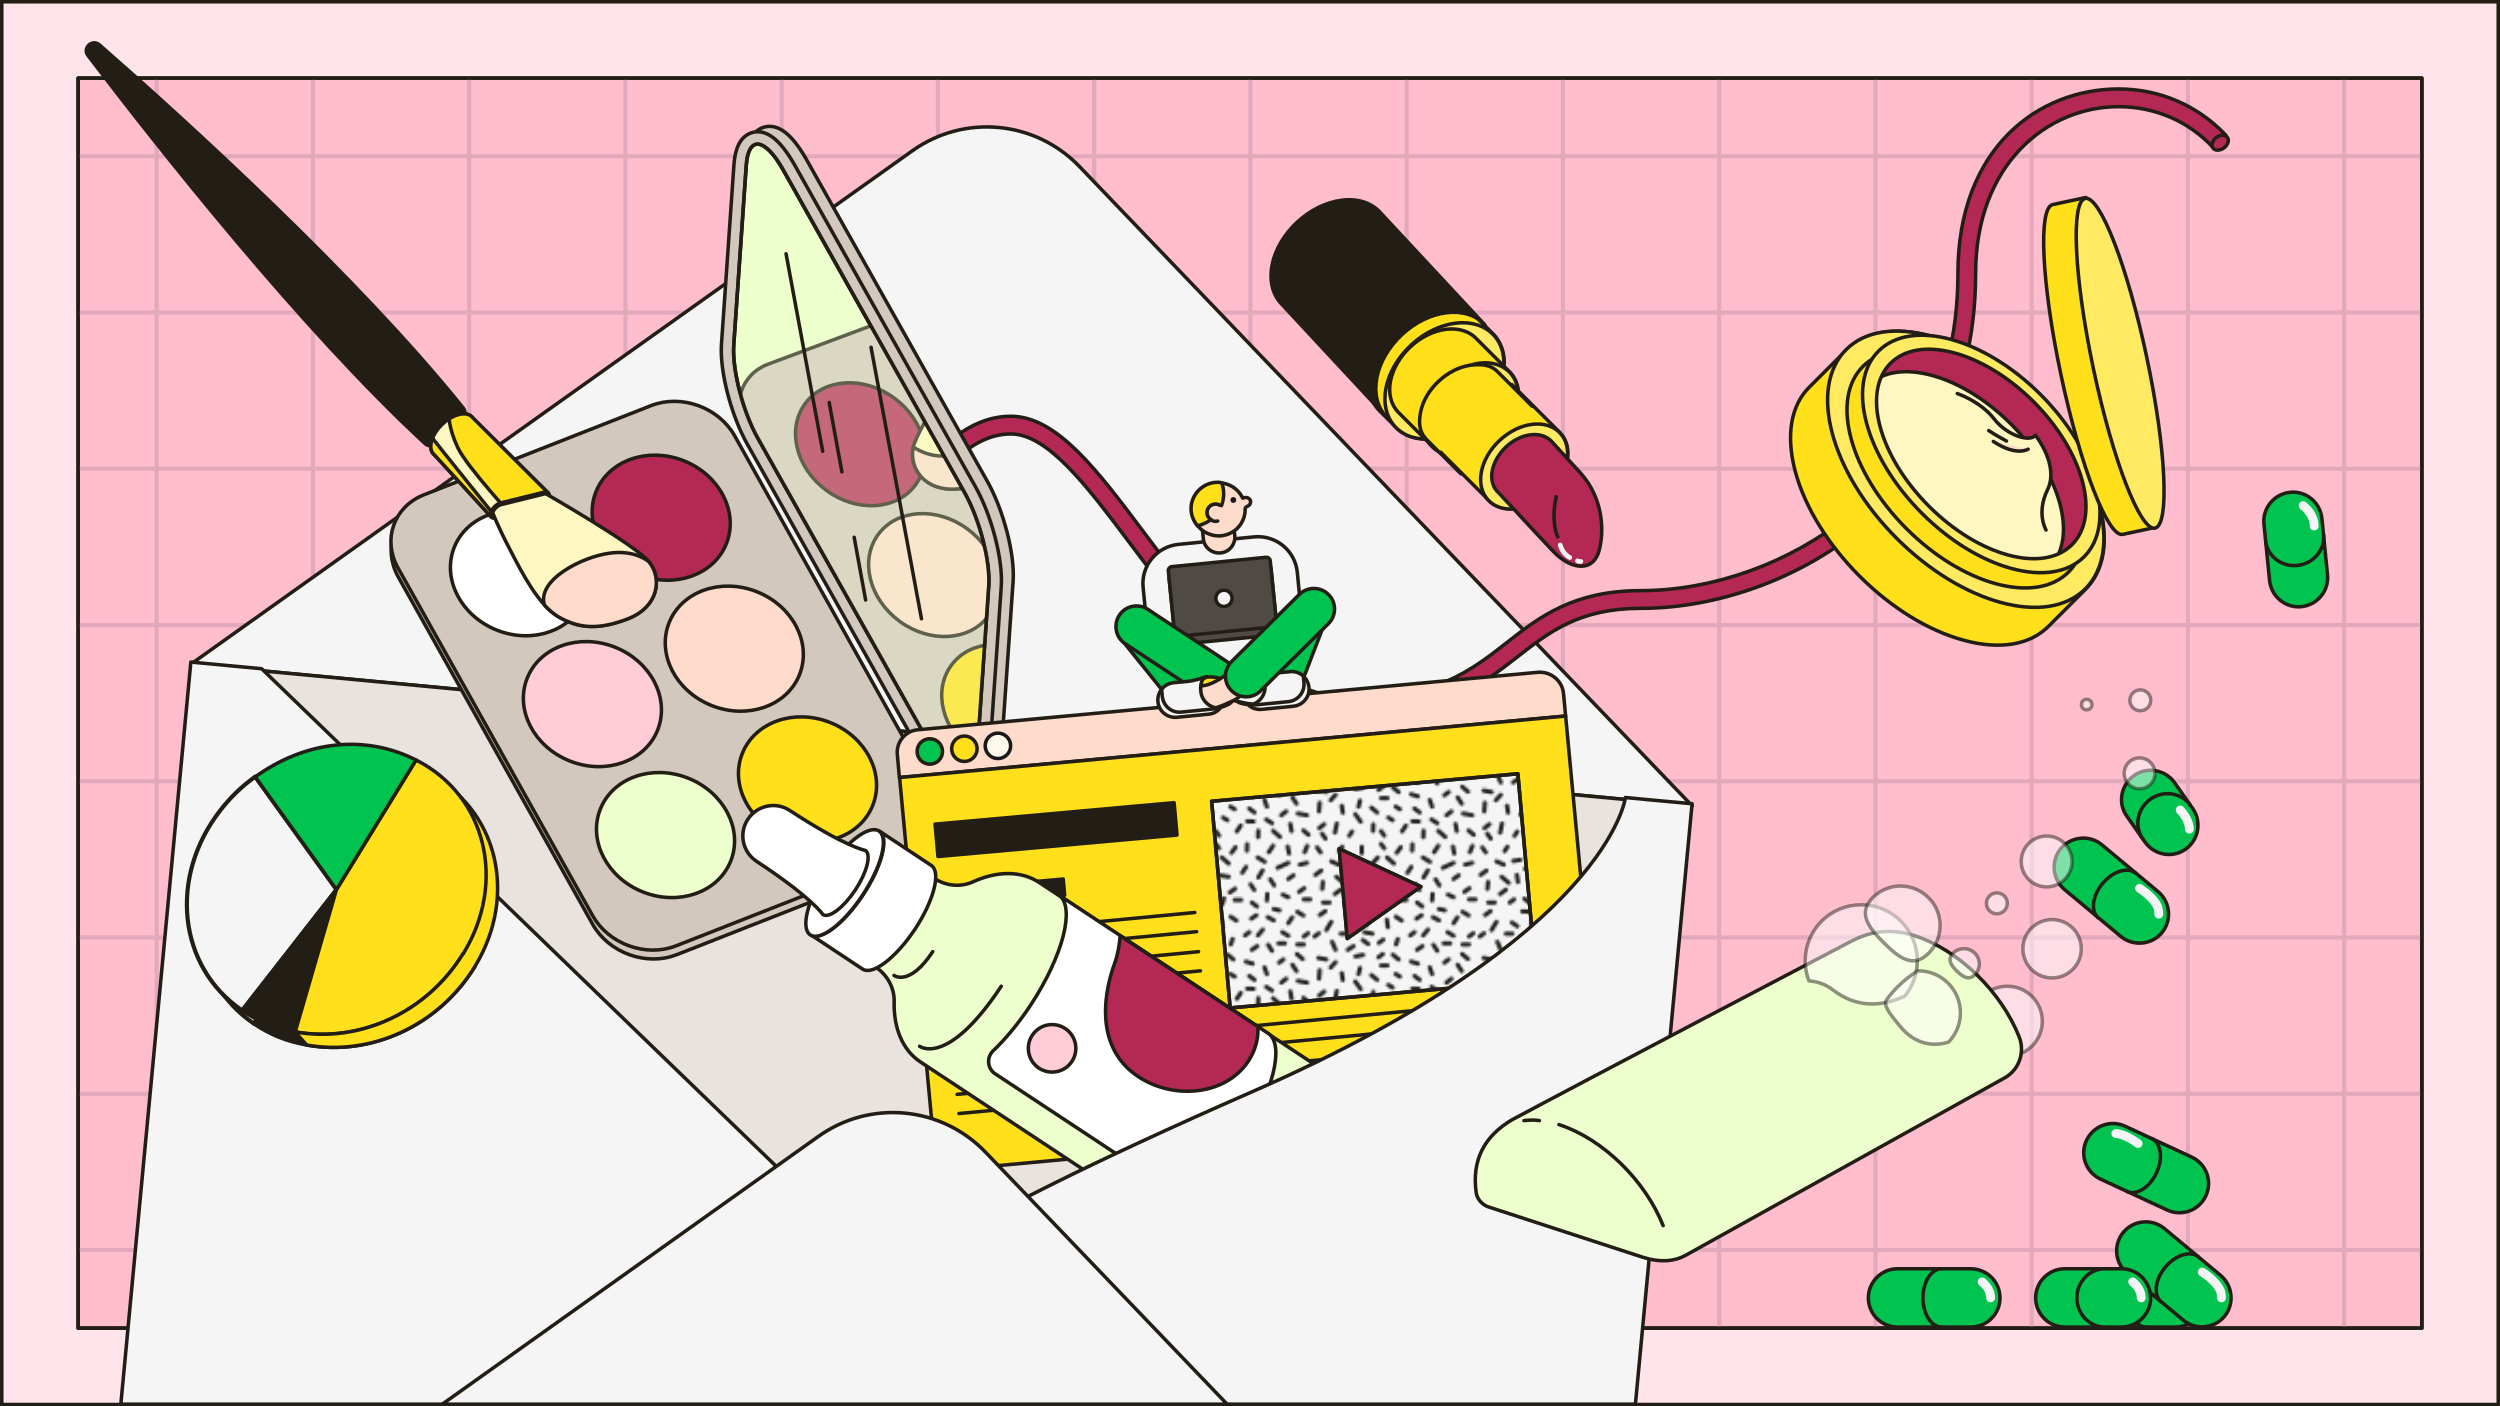 <?xml version="1.0" encoding="UTF-8"?>
<!-- Generator: Adobe Illustrator 28.2.0, SVG Export Plug-In . SVG Version: 6.00 Build 0)  -->
<svg xmlns="http://www.w3.org/2000/svg" xmlns:xlink="http://www.w3.org/1999/xlink" version="1.1" id="Layer_1" x="0px" y="0px" viewBox="0 0 1200 675" style="enable-background:new 0 0 1200 675;" xml:space="preserve">
<style type="text/css">
	.st0{fill:none;}
	.st1{fill:none;stroke:#20201D;stroke-width:2;stroke-linecap:round;stroke-linejoin:round;}
	.st2{fill:#FFE5EB;}
	.st3{fill:#231E15;}
	.st4{fill:#FFBDCE;stroke:#231E15;stroke-width:1.7;stroke-linecap:round;stroke-linejoin:round;}
	.st5{clip-path:url(#SVGID_00000170276268077450741650000011854436497826789042_);}
	.st6{fill:none;stroke:#E1A9BB;stroke-width:2;stroke-linecap:round;stroke-linejoin:round;}
	.st7{fill:none;stroke:#231E15;stroke-width:1.7;stroke-linecap:round;stroke-linejoin:round;}
	.st8{fill:#F5F5F5;stroke:#231E15;stroke-width:1.7;stroke-linecap:round;stroke-linejoin:round;}
	.st9{fill:#E8E3DE;stroke:#231E15;stroke-width:1.7;stroke-linecap:round;stroke-linejoin:round;}
	.st10{fill:#B42855;stroke:#231E15;stroke-width:1.7;stroke-linecap:round;stroke-linejoin:round;}
	.st11{fill:#D2C8BE;stroke:#231E15;stroke-width:1.7;stroke-linecap:round;stroke-linejoin:round;}
	.st12{fill:#EDFFCC;stroke:#231E15;stroke-width:1.7;stroke-linecap:round;stroke-linejoin:round;}
	.st13{fill:#FFDBCC;stroke:#231E15;stroke-width:1.7;stroke-linecap:round;stroke-linejoin:round;}
	.st14{fill:#FFE01B;stroke:#231E15;stroke-width:1.7;stroke-linecap:round;stroke-linejoin:round;}
	.st15{fill:#FFFFFF;stroke:#231E15;stroke-width:1.7;stroke-linecap:round;stroke-linejoin:round;}
	.st16{fill:#FFCCD8;stroke:#231E15;stroke-width:1.7;stroke-linecap:round;stroke-linejoin:round;}
	.st17{clip-path:url(#SVGID_00000059301102688206266390000002248699503452261821_);}
	.st18{opacity:0.7;}
	.st19{fill:#231E15;stroke:#231E15;stroke-width:1.7;stroke-linecap:round;stroke-linejoin:round;}
	.st20{fill:#FFE01B;}
	.st21{clip-path:url(#SVGID_00000168117400657663199780000001183647819142521254_);}
	.st22{fill:#FFF7C1;stroke:#231E15;stroke-width:1.7;stroke-linecap:round;stroke-linejoin:round;}
	.st23{fill:#00C350;stroke:#231E15;stroke-width:1.7;stroke-linecap:round;stroke-linejoin:round;}
	.st24{fill:#FFF9EB;stroke:#191919;stroke-width:1.7;stroke-linecap:round;stroke-linejoin:round;}
	
		.st25{fill:url(#SVGID_00000121971329930686882370000017776561250163905459_);stroke:#231E15;stroke-width:1.7;stroke-linecap:round;stroke-linejoin:round;}
	.st26{clip-path:url(#SVGID_00000173839244305487765100000016365521607682671288_);}
	.st27{fill:#FFEA62;stroke:#231E15;stroke-width:1.7;stroke-linecap:round;stroke-linejoin:round;}
	.st28{fill:#D9AE23;}
	.st29{fill:none;stroke:#F5F5F5;stroke-width:2.27;stroke-linecap:round;stroke-linejoin:round;}
	.st30{fill:none;stroke:#F5F5F5;stroke-width:4.25;stroke-linecap:round;stroke-linejoin:round;}
	.st31{fill:#B42855;}
	.st32{clip-path:url(#SVGID_00000150805429426607334240000015529026226704374439_);}
	.st33{fill:#4F4B44;stroke:#231E15;stroke-width:1.7;stroke-linecap:round;stroke-linejoin:round;}
	.st34{fill:#1A1A1A;}
	
		.st35{opacity:0.49;fill:#FFFFFF;stroke:#231E15;stroke-width:1.7;stroke-linecap:round;stroke-linejoin:round;enable-background:new    ;}
	.st36{fill:#F5F5F5;stroke:#231E15;stroke-width:2;stroke-linecap:round;stroke-linejoin:round;}
</style>
<pattern y="675" width="77" height="77.5" patternUnits="userSpaceOnUse" id="Hatching" viewBox="0 -77.5 77 77.5" style="overflow:visible;">
	<g>
		<rect y="-77.5" class="st0" width="77" height="77.5"></rect>
		<g>
			<rect y="-77.5" class="st0" width="77" height="77.5"></rect>
			<line class="st1" x1="4.1" y1="-13.4" x2="1.4" y2="-15.4"></line>
			<line class="st1" x1="5.5" y1="-69.8" x2="3.2" y2="-71.6"></line>
			<line class="st1" x1="74.5" y1="-9.8" x2="71.2" y2="-10.6"></line>
			<line class="st1" x1="73.2" y1="-21.6" x2="70.8" y2="-23.3"></line>
			<line class="st1" x1="76" y1="-26.8" x2="73" y2="-26.8"></line>
			<line class="st1" x1="72.8" y1="-34.3" x2="70" y2="-32.6"></line>
			<line class="st1" x1="75" y1="-42.6" x2="73" y2="-44.1"></line>
			<line class="st1" x1="72.5" y1="-54.6" x2="69.8" y2="-52.3"></line>
			<line class="st1" x1="74.5" y1="-65.6" x2="70.2" y2="-64.8"></line>
			<line class="st1" x1="64.8" y1="-63.8" x2="62.5" y2="-65.6"></line>
			<line class="st1" x1="73" y1="-47.8" x2="70" y2="-47.8"></line>
			<line class="st1" x1="59.2" y1="-20.3" x2="57.4" y2="-17.5"></line>
			<line class="st1" x1="27" y1="-20" x2="25.3" y2="-17.4"></line>
			<line class="st1" x1="44.3" y1="-14.4" x2="46.1" y2="-11.7"></line>
			<line class="st1" x1="72.8" y1="-72.7" x2="75.2" y2="-74.7"></line>
			<line class="st1" x1="67.3" y1="-73" x2="66.7" y2="-69.7"></line>
			<line class="st1" x1="58.2" y1="-50.8" x2="56.4" y2="-48"></line>
			<line class="st1" x1="49.9" y1="-22.4" x2="48.2" y2="-19.8"></line>
			<line class="st1" x1="51.7" y1="-75.8" x2="51.8" y2="-72.8"></line>
			<line class="st1" x1="41.8" y1="-73.1" x2="43.6" y2="-70.4"></line>
			<line class="st1" x1="33.5" y1="-75.1" x2="32" y2="-73"></line>
			<line class="st1" x1="51.6" y1="-43.6" x2="53.9" y2="-40.9"></line>
			<line class="st1" x1="17.2" y1="-75.2" x2="18.5" y2="-73.2"></line>
			<line class="st1" x1="10.5" y1="-73.7" x2="11.4" y2="-69.5"></line>
			<line class="st1" x1="6.1" y1="-76.5" x2="4.5" y2="-74.2"></line>
			<line class="st1" x1="28.3" y1="-72.9" x2="28.4" y2="-69.9"></line>
			<line class="st1" x1="8.8" y1="-9.1" x2="12.2" y2="-10.6"></line>
			<line class="st1" x1="4.6" y1="-21.9" x2="4.9" y2="-18.7"></line>
			<line class="st1" x1="9.2" y1="-46.6" x2="10.8" y2="-50.3"></line>
			<line class="st1" x1="6.5" y1="-41.1" x2="8.8" y2="-37.3"></line>
			<line class="st1" x1="30.5" y1="-7.3" x2="28.2" y2="-9.8"></line>
			<line class="st1" x1="34.8" y1="-7.3" x2="38" y2="-10.1"></line>
			<line class="st1" x1="51.5" y1="-7.3" x2="54.8" y2="-9.3"></line>
			<line class="st1" x1="53.8" y1="-13.3" x2="51.8" y2="-16.6"></line>
			<line class="st1" x1="60.8" y1="-12.1" x2="65.8" y2="-9.8"></line>
			<line class="st1" x1="68.2" y1="-15.6" x2="65.8" y2="-17.3"></line>
			<line class="st1" x1="23" y1="-2.3" x2="23" y2="-5.3"></line>
			<line class="st1" x1="19.9" y1="-8.4" x2="16.6" y2="-8.9"></line>
			<line class="st1" x1="18.3" y1="-15.4" x2="18.8" y2="-18.7"></line>
			<line class="st1" x1="22.2" y1="-12.6" x2="25.8" y2="-11.8"></line>
			<line class="st1" x1="10.5" y1="-24.3" x2="13.2" y2="-22.3"></line>
			<line class="st1" x1="3.1" y1="-63.8" x2="3.4" y2="-59.8"></line>
			<line class="st1" x1="8.5" y1="-58.6" x2="10.8" y2="-56.1"></line>
			<line class="st1" x1="22.5" y1="-68.6" x2="20" y2="-65.1"></line>
			<line class="st1" x1="31" y1="-31.3" x2="28.5" y2="-33.1"></line>
			<line class="st1" x1="59" y1="-36.6" x2="56.2" y2="-35.1"></line>
			<line class="st1" x1="28" y1="-42.8" x2="24.2" y2="-42.1"></line>
			<line class="st1" x1="32.8" y1="-52.3" x2="30.8" y2="-53.8"></line>
			<line class="st1" x1="30.2" y1="-64.3" x2="27.5" y2="-62.1"></line>
			<line class="st1" x1="37.4" y1="-67.9" x2="35.4" y2="-66.7"></line>
			<line class="st1" x1="35" y1="-57.6" x2="32" y2="-57.6"></line>
			<line class="st1" x1="41" y1="-21.8" x2="38.5" y2="-23.6"></line>
			<line class="st1" x1="43.8" y1="-27.1" x2="40.8" y2="-27.1"></line>
			<line class="st1" x1="41.6" y1="-36.7" x2="38.9" y2="-34.9"></line>
			<line class="st1" x1="39.8" y1="-45.3" x2="39" y2="-47.8"></line>
			<line class="st1" x1="40.2" y1="-54.8" x2="37.5" y2="-52.6"></line>
			<line class="st1" x1="40.8" y1="-62.8" x2="38.8" y2="-61.6"></line>
			<line class="st1" x1="64.2" y1="-47.3" x2="61.2" y2="-47.3"></line>
			<line class="st1" x1="23.5" y1="-45.8" x2="26" y2="-47.6"></line>
			<line class="st1" x1="28.2" y1="-23.3" x2="31.2" y2="-23.3"></line>
			<line class="st1" x1="16" y1="-37.6" x2="18.5" y2="-39.3"></line>
			<line class="st1" x1="13.2" y1="-42.8" x2="16.2" y2="-42.8"></line>
			<line class="st1" x1="16.5" y1="-50.3" x2="19.2" y2="-48.6"></line>
			<line class="st1" x1="48.5" y1="-35.8" x2="50.9" y2="-34.2"></line>
			<line class="st1" x1="48.8" y1="-28.3" x2="51.2" y2="-30.1"></line>
			<line class="st1" x1="56" y1="-24.3" x2="55.8" y2="-27.3"></line>
			<line class="st1" x1="46.6" y1="-68.4" x2="49.6" y2="-68.5"></line>
			<line class="st1" x1="47.6" y1="-62.5" x2="50" y2="-64.3"></line>
			<line class="st1" x1="54.7" y1="-58.5" x2="55.8" y2="-61.6"></line>
			<line class="st1" x1="51.3" y1="-48.6" x2="48.8" y2="-50.3"></line>
			<line class="st1" x1="49.2" y1="-56.8" x2="46" y2="-55.8"></line>
			<line class="st1" x1="58.2" y1="-69.3" x2="55.5" y2="-67.6"></line>
			<line class="st1" x1="65.8" y1="-43.8" x2="63" y2="-42.1"></line>
			<line class="st1" x1="63.5" y1="-54.8" x2="61.5" y2="-56.3"></line>
			<line class="st1" x1="20.8" y1="-32.4" x2="23.9" y2="-32.5"></line>
			<line class="st1" x1="21.8" y1="-26.5" x2="24.2" y2="-28.4"></line>
			<line class="st1" x1="59" y1="-31.3" x2="61.7" y2="-31.9"></line>
			<line class="st1" x1="13.7" y1="-61.2" x2="14.2" y2="-64.4"></line>
			<line class="st1" x1="20.1" y1="-53.4" x2="23.6" y2="-52.7"></line>
			<line class="st1" x1="34" y1="-15.6" x2="38" y2="-16.3"></line>
			<line class="st1" x1="34.7" y1="-36.3" x2="35.2" y2="-39.8"></line>
			<line class="st1" x1="65.8" y1="-25.8" x2="63.2" y2="-24.6"></line>
			<line class="st1" x1="11.2" y1="-16.3" x2="14.5" y2="-19.1"></line>
			<line class="st1" x1="6" y1="-32.3" x2="3.5" y2="-34.1"></line>
			<line class="st1" x1="17" y1="-26.8" x2="15" y2="-28.3"></line>
			<line class="st1" x1="39.3" y1="-5.1" x2="41.2" y2="-2.5"></line>
			<line class="st1" x1="65.8" y1="-37.9" x2="67.6" y2="-35.2"></line>
			<line class="st1" x1="35" y1="-29.1" x2="35.8" y2="-26.3"></line>
			<line class="st1" x1="21.5" y1="-61.6" x2="22.2" y2="-58.8"></line>
			<line class="st1" x1="33" y1="-45.6" x2="31" y2="-47.1"></line>
			<line class="st1" x1="8" y1="-28.3" x2="5" y2="-28.3"></line>
			<line class="st1" x1="3" y1="-42.6" x2="1" y2="-44.1"></line>
			<line class="st1" x1="73.4" y1="-4.8" x2="74.6" y2="-1.9"></line>
			<line class="st1" x1="66.1" y1="-5.4" x2="65.5" y2="-2.2"></line>
			<line class="st1" x1="46.5" y1="-4.1" x2="46.6" y2="-1.1"></line>
			<line class="st1" x1="33.5" y1="-3" x2="32" y2="-1"></line>
			<line class="st1" x1="12.6" y1="-4.3" x2="13.9" y2="-2.3"></line>
			<line class="st1" x1="3.8" y1="-4.9" x2="2.2" y2="-2.6"></line>
			<line class="st1" x1="6.5" y1="-54.8" x2="2.8" y2="-54.1"></line>
			<line class="st1" x1="69.6" y1="-60.2" x2="67.7" y2="-57.3"></line>
			<line class="st1" x1="25.2" y1="-38.8" x2="25.9" y2="-36"></line>
			<line class="st1" x1="47.6" y1="-42.1" x2="45.6" y2="-43.6"></line>
			<line class="st1" x1="56.7" y1="-4.8" x2="58.7" y2="-1.8"></line>
			<line class="st1" x1="58.7" y1="-72.9" x2="61.9" y2="-75.7"></line>
		</g>
	</g>
</pattern>
<g id="Layer_1_00000061461496233261085580000008724965203441285032_">
	<g>
		<rect x="0.9" y="0.9" class="st2" width="1198.3" height="673.3"></rect>
		<path class="st3" d="M1198.3,1.7v671.6H1.7V1.7H1198.3 M1200,0H0v675h1200V0L1200,0z"></path>
	</g>
	<rect x="37.5" y="37.5" class="st4" width="1125" height="600"></rect>
	<g>
		<defs>
			<rect id="SVGID_1_" x="37.5" y="37.5" width="1125" height="600"></rect>
		</defs>
		<clipPath id="SVGID_00000155867763338265286570000007968003403979319178_">
			<use xlink:href="#SVGID_1_" style="overflow:visible;"></use>
		</clipPath>
		<g style="clip-path:url(#SVGID_00000155867763338265286570000007968003403979319178_);">
			<g>
				<line class="st6" x1="0" y1="75" x2="1200" y2="75"></line>
				<line class="st6" x1="0" y1="150" x2="1200" y2="150"></line>
				<line class="st6" x1="0" y1="225" x2="1200" y2="225"></line>
				<line class="st6" x1="0" y1="300" x2="1200" y2="300"></line>
				<line class="st6" x1="0" y1="375" x2="1200" y2="375"></line>
				<line class="st6" x1="0" y1="450" x2="1200" y2="450"></line>
				<line class="st6" x1="0" y1="525" x2="1200" y2="525"></line>
				<line class="st6" x1="0" y1="600" x2="1200" y2="600"></line>
				<line class="st6" x1="600.2" y1="0.4" x2="600.2" y2="675"></line>
				<line class="st6" x1="525.2" y1="0.4" x2="525.2" y2="675"></line>
				<line class="st6" x1="450.2" y1="0.4" x2="450.2" y2="675"></line>
				<line class="st6" x1="375.2" y1="0.4" x2="375.2" y2="675"></line>
				<line class="st6" x1="300.2" y1="0.4" x2="300.2" y2="675"></line>
				<line class="st6" x1="225.2" y1="0.4" x2="225.2" y2="675"></line>
				<line class="st6" x1="150.2" y1="0.4" x2="150.2" y2="675"></line>
				<line class="st6" x1="75.2" y1="0.4" x2="75.2" y2="675"></line>
				<line class="st6" x1="1125.2" y1="0.4" x2="1125.2" y2="675"></line>
				<line class="st6" x1="1050.2" y1="0.4" x2="1050.2" y2="675"></line>
				<line class="st6" x1="975.2" y1="0.4" x2="975.2" y2="675"></line>
				<line class="st6" x1="900.2" y1="0.4" x2="900.2" y2="675"></line>
				<line class="st6" x1="825.2" y1="0.4" x2="825.2" y2="675"></line>
				<line class="st6" x1="750.2" y1="0.4" x2="750.2" y2="675"></line>
				<line class="st6" x1="675.2" y1="0.4" x2="675.2" y2="675"></line>
			</g>
		</g>
	</g>
	<rect x="37.5" y="37.5" class="st7" width="1125" height="600"></rect>
</g>
<g id="Layer_2_00000101826004773068997710000008898780375275332519_">
	<g>
		<path class="st8" d="M812.2,386.8l-294-306.8c-21.3-22.2-55.3-25.4-80.3-7.6L91.6,318.8L812.2,386.8L812.2,386.8z"></path>
		<path class="st9" d="M125.6,322l303.3,293.4c0,0,201.2,0.8,264.2-84.7c55.6-75.6,119.1-143.9,119.1-143.9L125.6,322z"></path>
	</g>
	<g>
		<path class="st10" d="M1062.2,70.7c-11.8-12.6-27.9-19.5-45.3-19.5c-34.1,0-68.6,27.5-68.6,80.1c0,63.9-30.2,102-55.5,122.7    c-29.1,23.8-68.4,38-105.2,38c-29.4,0-43.9,11.3-59.1,23.2c-17.1,13.3-36.4,28.4-78.3,28.4c-45.8,0-78.6-43.8-107.5-82.4    c-20.4-27.2-39.6-52.9-57.5-52.9c-42.2,0-67.4,89.8-67.6,90.7c-0.6,2.3-3,3.6-5.2,3c-2.3-0.6-3.6-3-3-5.2c1.1-4,27.2-97,75.8-97    c22.1,0,41.7,26.1,64.3,56.3c27.7,37,59.2,79,100.7,79c38.9,0,56.3-13.5,73-26.6c15.7-12.3,32-25,64.4-25    c34.9,0,72.2-13.5,99.8-36.1c23.9-19.6,52.4-55.6,52.4-116.1s38.8-88.6,77.1-88.6c19.7,0,38,7.9,51.5,22.2"></path>
		
			<ellipse transform="matrix(0.796 -0.605 0.605 0.796 176.128 658.949)" class="st10" cx="1065.7" cy="68.2" rx="4.3" ry="3.1"></ellipse>
	</g>
	<g>
		<g>
			<path class="st11" d="M458.3,375.2c-2.3-2.5-4.6-5.8-6.9-9.8l-87-154.8c-7.8-13.9-13.3-35-12.4-48l6-86.3     c0.6-8.3,3.3-13.3,8.2-15.1c3.1-1.1,8-1.1,13.8,5.2c2.3,2.5,4.6,5.8,6.9,9.8l87,154.8c7.8,13.9,13.3,35,12.4,48l-6,86.4     c-0.6,8.3-3.3,13.4-8.2,15.1C469,381.4,464.1,381.4,458.3,375.2L458.3,375.2z"></path>
			<path class="st11" d="M452.6,377.8c-2.3-2.5-4.6-5.8-6.9-9.8l-87-154.8c-7.8-13.9-13.3-35-12.4-48l6-86.3     c0.6-8.3,3.3-13.3,8.2-15.1c3.1-1.1,8-1.1,13.8,5.2c2.3,2.5,4.6,5.8,6.9,9.8l87,154.8c7.8,13.9,13.3,35,12.4,48l-6,86.4     c-0.6,8.3-3.3,13.4-8.2,15.1C463.3,384,458.4,384,452.6,377.8L452.6,377.8z"></path>
			<path class="st11" d="M284.5,443.7L191.2,277c-7.7-13.7-2.1-29.5,12.4-35.2l109-42.8c14.5-5.7,32.5,0.8,40.2,14.6l93.3,166.7     c7.7,13.7,2.1,29.5-12.4,35.2l-109,42.8C310.2,463.9,292.2,457.4,284.5,443.7L284.5,443.7z"></path>
			<path class="st12" d="M376,81.7l87,154.8c7.2,12.8,12.4,32.9,11.6,44.7l-6,86.4c-1,14.4-9,13.3-17.8-2.4l-87-154.8     c-7.2-12.8-12.4-32.9-11.6-44.7l6-86.3C359.2,64.9,367.2,66,376,81.7L376,81.7z"></path>
			<g>
				<path class="st11" d="M284.4,439.4l-93.3-166.7c-7.7-13.7-2.1-29.5,12.4-35.2l109-42.8c14.5-5.7,32.5,0.8,40.2,14.6L445.9,376      c7.7,13.7,2.1,29.5-12.4,35.2l-109,42.8C310,459.7,292,453.1,284.4,439.4L284.4,439.4z"></path>
				<g>
					<g>
						
							<ellipse transform="matrix(0.369 -0.929 0.929 0.369 -30.418 451.736)" class="st10" cx="317.4" cy="248.3" rx="29.4" ry="33.7"></ellipse>
						
							<ellipse transform="matrix(0.369 -0.929 0.929 0.369 -66.618 524.031)" class="st13" cx="352.5" cy="311.1" rx="29.4" ry="33.7"></ellipse>
						
							<ellipse transform="matrix(0.369 -0.929 0.929 0.369 -102.809 596.32)" class="st14" cx="387.7" cy="373.9" rx="29.4" ry="33.7"></ellipse>
					</g>
					<g>
						
							<ellipse transform="matrix(0.369 -0.929 0.929 0.369 -98.165 405.371)" class="st15" cx="249.4" cy="275" rx="29.4" ry="33.7"></ellipse>
						
							<ellipse transform="matrix(0.369 -0.929 0.929 0.369 -134.345 477.657)" class="st16" cx="284.5" cy="337.7" rx="29.4" ry="33.7"></ellipse>
						
							<ellipse transform="matrix(0.369 -0.929 0.929 0.369 -170.546 549.953)" class="st12" cx="319.6" cy="400.5" rx="29.4" ry="33.7"></ellipse>
					</g>
				</g>
			</g>
			<g>
				<defs>
					<path id="SVGID_00000139251631440402809720000005060753361449139104_" d="M376,81.7l87,154.8c7.2,12.8,12.4,32.9,11.6,44.7       l-6,86.4c-1,14.4-9,13.3-17.8-2.4l-87-154.8c-7.2-12.8-12.4-32.9-11.6-44.7l6-86.3C359.2,64.9,367.2,66,376,81.7L376,81.7z"></path>
				</defs>
				<clipPath id="SVGID_00000006672071125928593540000000622371302860265901_">
					<use xlink:href="#SVGID_00000139251631440402809720000005060753361449139104_" style="overflow:visible;"></use>
				</clipPath>
				<g style="clip-path:url(#SVGID_00000006672071125928593540000000622371302860265901_);">
					<g class="st18">
						<g>
							<path class="st11" d="M451.6,375.4l-93.2-166.7c-7.7-13.7-3.1-28.9,10.3-33.9l100.4-37.5c13.4-5,30.4,2.1,38.1,15.8         l93.2,166.7c7.7,13.7,3.1,28.9-10.3,33.9l-100.5,37.5C476.3,396.3,459.3,389.2,451.6,375.4L451.6,375.4z"></path>
							<g>
								<g>
									
										<ellipse transform="matrix(0.593 -0.805 0.805 0.593 40.739 460.189)" class="st15" cx="475.7" cy="189.8" rx="27.5" ry="32.9"></ellipse>
									
										<ellipse transform="matrix(0.593 -0.805 0.805 0.593 4.449 514.006)" class="st16" cx="510.8" cy="252.6" rx="27.4" ry="32.9"></ellipse>
									
										<ellipse transform="matrix(0.593 -0.805 0.805 0.593 -31.828 567.812)" class="st12" cx="545.9" cy="315.4" rx="27.5" ry="32.9"></ellipse>
								</g>
								<g>
									
										<ellipse transform="matrix(0.593 -0.805 0.805 0.593 -3.574 419.275)" class="st10" cx="413" cy="213.2" rx="27.5" ry="32.9"></ellipse>
									
										<ellipse transform="matrix(0.593 -0.805 0.805 0.593 -39.86 473.08)" class="st13" cx="448.1" cy="276" rx="27.5" ry="32.9"></ellipse>
									
										<ellipse transform="matrix(0.593 -0.805 0.805 0.593 -76.144 526.882)" class="st14" cx="483.2" cy="338.8" rx="27.5" ry="32.9"></ellipse>
								</g>
							</g>
						</g>
						<g>
							<g>
								<path class="st19" d="M572.2-122.5c-10.6,54.7-33.8,163.5-62.6,238.8c-0.7,1.8-2.7,2.8-4.6,2.2l-8.4-2.5l-8.4-2.5          c-1.9-0.6-3-2.5-2.6-4.4c17.5-78.7,58.2-182.3,79.5-233.7C566.8-128.8,573.1-126.9,572.2-122.5L572.2-122.5z"></path>
								<g>
									
										<ellipse transform="matrix(0.305 -0.952 0.952 0.305 231.915 554.937)" class="st15" cx="496" cy="118.6" rx="7.4" ry="12.8"></ellipse>
									<polygon class="st15" points="483.8,114.7 467.1,163.9 496.8,161.5 508.4,121.7 494.6,115.5          "></polygon>
									<g>
										<path class="st20" d="M496.8,161.5l-29.7,2.3l16.6-48.8c0.5-2,2.3-3.5,5.3-4.2c5.6-1.2,13.4,1.2,17.2,5.5            c1.7,1.8,2.3,3.7,2.1,5.3l0,0l0,0c-0.1,0.5-0.2,0.9-0.4,1.3L496.8,161.5L496.8,161.5z"></path>
										<g>
											<defs>
												<path id="SVGID_00000106138596347243626430000005147706295227863194_" d="M496.8,161.5l-29.7,2.3l16.6-48.8              c0.5-2,2.3-3.5,5.3-4.2c5.6-1.2,13.4,1.2,17.2,5.5c1.7,1.8,2.3,3.7,2.1,5.3l0,0l0,0c-0.1,0.5-0.2,0.9-0.4,1.3              L496.8,161.5L496.8,161.5z"></path>
											</defs>
											<clipPath id="SVGID_00000175317845458205995170000004790822647244571523_">
												<use xlink:href="#SVGID_00000106138596347243626430000005147706295227863194_" style="overflow:visible;"></use>
											</clipPath>
											<g style="clip-path:url(#SVGID_00000175317845458205995170000004790822647244571523_);">
												<path class="st15" d="M493.2,108.4c0,0,3.1,5.8,3.2,16.3s-9.7,43.8-9.7,43.8l7.2-1.5c0,0,11-48.9,11.8-53.5              s-8.4-8.3-8.4-8.3L493.2,108.4L493.2,108.4z"></path>
											</g>
										</g>
										<path class="st7" d="M496.8,161.5l-29.7,2.3l16.6-48.8c0.5-2,2.3-3.5,5.3-4.2c5.6-1.2,13.4,1.2,17.2,5.5            c1.7,1.8,2.3,3.7,2.1,5.3l0,0l0,0c-0.1,0.5-0.2,0.9-0.4,1.3L496.8,161.5L496.8,161.5z"></path>
									</g>
									<path class="st15" d="M496,159.8L496,159.8c-1.4-1.6-4.2-2.4-6.3-2l-20.7,4.5c-2,0.4-2.6,2.1-1.2,3.6l0,0           c1.4,1.6,4.2,2.4,6.3,2l20.7-4.5C496.9,163,497.4,161.4,496,159.8z"></path>
									<path class="st15" d="M495.6,162.1c0.6-0.5,0.1-1.3-0.3-1.6c-1.2-1.3-3.6-2.1-5.4-1.7l-20.7,4.5c-0.4,0.1-0.8,0.2-1,0.4           c-0.6,0.5-0.1,1.3,0.3,1.6c1.2,1.3,3.6,2.1,5.4,1.7l20.7-4.5C495,162.4,495.4,162.3,495.6,162.1L495.6,162.1z"></path>
								</g>
								<path class="st22" d="M468.2,163.6c0.2-0.2,0.5-0.3,1-0.4l20.7-4.5c1.7-0.4,4.2,0.4,5.4,1.7c0,0,0.7,6.9,0.4,19.7          c-0.3,12.8-0.5,29.7-6.6,38.9s-14,14.2-29.6,15.6s-23.4-10.1-21.1-20.1S468.2,163.6,468.2,163.6L468.2,163.6z"></path>
							</g>
							<path class="st13" d="M457.7,218.1c10.2-3,17.1-6.1,23.3-10.2c4.6-3,12-5.6,11.7,3.1c-0.9,3-2,5.8-3.6,8.1         c-6.1,9.2-14,14.2-29.6,15.6s-23.4-10.1-21.1-20.1C438.4,214.6,447.5,221.1,457.7,218.1z"></path>
						</g>
					</g>
				</g>
			</g>
			<path class="st7" d="M376,81.7l87,154.8c7.2,12.8,12.4,32.9,11.6,44.7l-6,86.4c-1,14.4-9,13.3-17.8-2.4l-87-154.8     c-7.2-12.8-12.4-32.9-11.6-44.7l6-86.3C359.2,64.9,367.2,66,376,81.7L376,81.7z"></path>
		</g>
		<line class="st7" x1="377.3" y1="121.8" x2="394.9" y2="216.6"></line>
		<line class="st7" x1="410" y1="257.9" x2="415.5" y2="288"></line>
		<line class="st7" x1="398" y1="193.2" x2="404.1" y2="226.5"></line>
		<line class="st7" x1="418.1" y1="166.7" x2="442.3" y2="297"></line>
	</g>
	<g>
		<g>
			<g>
				<path class="st13" d="M751.5,343.7l-319.8,29.5l-1-11.2c-0.5-5.9,3.9-11.2,9.8-11.7l297.7-27.6c6.2-0.5,11.8,4.1,12.3,10.3      L751.5,343.7L751.5,343.7z"></path>
				<g>
					<circle class="st23" cx="446.3" cy="360.7" r="6.1"></circle>
					<circle class="st14" cx="462.9" cy="359.4" r="6.1"></circle>
					<circle class="st24" cx="479" cy="358" r="6.1"></circle>
				</g>
			</g>
			<polygon class="st14" points="431.8,373.2 449.5,562.2 769.3,532.7 751.5,343.7    "></polygon>
			<g>
				
					<rect x="585.7" y="377.8" transform="matrix(0.996 -8.941581e-02 8.941581e-02 0.996 -35.591 60.687)" class="st8" width="147.6" height="99.6"></rect>
				<polygon class="st19" points="682,425.6 642.8,407.4 646.7,450.5     "></polygon>
			</g>
			
				<rect x="449.3" y="390.4" transform="matrix(0.996 -8.941581e-02 8.941581e-02 0.996 -33.579 46.92)" class="st19" width="115.2" height="15.6"></rect>
			
				<rect x="453" y="424.5" transform="matrix(0.996 -8.941581e-02 8.941581e-02 0.996 -36.381 44.804)" class="st19" width="57.8" height="7.8"></rect>
			<line class="st7" x1="452.4" y1="449.5" x2="573.5" y2="438"></line>
			<line class="st7" x1="453.3" y1="458.7" x2="574.4" y2="447.2"></line>
			<line class="st7" x1="454.2" y1="468.4" x2="575.3" y2="456.8"></line>
			<line class="st7" x1="455.1" y1="477.6" x2="576.2" y2="466"></line>
			<line class="st7" x1="456" y1="487.3" x2="577.1" y2="475.7"></line>
			<line class="st7" x1="456.9" y1="496.5" x2="578" y2="484.9"></line>
			<line class="st7" x1="457.8" y1="506.1" x2="739.2" y2="479.3"></line>
			<line class="st7" x1="458.7" y1="515.3" x2="740.1" y2="488.5"></line>
			<line class="st7" x1="459.4" y1="525.3" x2="740.8" y2="498.5"></line>
			<line class="st7" x1="460.3" y1="534.5" x2="741.7" y2="507.7"></line>
		</g>
		
			<pattern id="SVGID_00000029021940684460028550000014528277422585749179_" xlink:href="#Hatching" patternTransform="matrix(1.03 0 0 -1.03 74.77 -12960.675)">
		</pattern>
		
			<polygon style="fill:url(#SVGID_00000029021940684460028550000014528277422585749179_);stroke:#231E15;stroke-width:1.7;stroke-linecap:round;stroke-linejoin:round;" points="    737.5,470.6 590.5,483.8 581.6,384.6 728.6,371.4   "></polygon>
		<polygon class="st10" points="682,425.6 642.8,407.4 646.7,450.5   "></polygon>
	</g>
	<g>
		<g>
			<path class="st12" d="M448.4,421.6l-15-9.9l-28.1,42.6l15,9.9c5.6,3.7,9.1,10,8.9,16.7c-0.3,12.4,3.9,23.1,12.7,28.9l133.2,88     c8.2,5.5,27.7-9.4,43.4-33.2c15.7-23.8,21.8-47.5,13.5-53l-133.2-88c-8.8-5.8-20.3-5.5-31.6-0.4C461.2,426,454,425.3,448.4,421.6     L448.4,421.6z"></path>
			<path class="st12" d="M429.1,468.2c0,0,7.4,5.6,18.6-11.4"></path>
			<path class="st12" d="M441.4,502.2c0,0,13.3,10.3,39.2-28.8"></path>
		</g>
		<path class="st15" d="M422.1,398.9c4.8,3.1,1.3,16.9-7.8,30.6c-9.1,13.8-20.4,22.4-25.1,19.2l24.9,16.5c4.8,3.1,16-5.5,25.1-19.2    c9.1-13.8,12.6-27.5,7.8-30.6L422.1,398.9z"></path>
		
			<ellipse transform="matrix(0.551 -0.834 0.834 0.551 -171.659 528.615)" class="st15" cx="405.7" cy="423.9" rx="29.9" ry="10.4"></ellipse>
		<path class="st15" d="M415.4,408.2c2.9,2,0.8,10.4-4.8,18.9S398,440.9,395,439c0,0-5.1-8-31.9-25.6c-6.7-4.5-8.6-13.5-4.1-20.2    c4.5-6.7,13.5-8.6,20.2-4.1C406.3,406.8,415.4,408.2,415.4,408.2L415.4,408.2z"></path>
		<path class="st15" d="M494.6,482.6c-5.7,8.6-11.9,16.1-17.9,21.8c-3.3,3.2-2.8,8.6,1.1,11.1l86.7,57.3c3.7,2.5,8.6,2,11.8-1    c6.3-5.9,12.8-13.7,18.9-22.8c15.7-23.8,21.8-47.5,13.5-53l-100.6-66.5C516.4,435.1,510.3,458.8,494.6,482.6L494.6,482.6z"></path>
		<path class="st10" d="M537.7,449.2c-0.4,4.4-1.1,8.8-2.5,12.7c-7.5,20.6-7,42.9,11.2,54.9c18.3,12.1,45.6,8.6,54.9-11.2    c1.9-4.1,2.7-8.4,2.5-12.8L537.7,449.2z"></path>
		<circle class="st16" cx="505" cy="503.2" r="11.4"></circle>
	</g>
	<g>
		<g>
			<path class="st19" d="M42.2,26.6C75.9,70.9,144.9,158.3,204.1,213c1.4,1.3,3.7,1.3,5.1,0l6.4-6l6.4-6c1.4-1.3,1.6-3.6,0.4-5.1     C171.9,133.1,89.6,58.2,47.7,21.5C44.3,18.6,39.5,23,42.2,26.6z"></path>
			<g>
				
					<ellipse transform="matrix(0.719 -0.695 0.695 0.719 -84.203 209.747)" class="st15" cx="217.3" cy="209" rx="12.8" ry="7.4"></ellipse>
				<polygon class="st15" points="226.5,200.2 263.3,236.8 235.6,247.9 207.6,217.3 217.2,205.6     "></polygon>
				<g>
					<path class="st20" d="M235.6,247.9l27.7-11.1l-36.5-36.4c-1.3-1.6-3.6-2.2-6.6-1.4c-5.6,1.4-11.4,7-13,12.6       c-0.7,2.4-0.5,4.3,0.4,5.7l0,0l0,0c0.2,0.4,0.6,0.7,0.9,1L235.6,247.9L235.6,247.9z"></path>
					<g>
						<defs>
							<path id="SVGID_00000129208249617824145460000003801253381962798993_" d="M235.6,247.9l27.7-11.1l-36.5-36.4         c-1.3-1.6-3.6-2.2-6.6-1.4c-5.6,1.4-11.4,7-13,12.6c-0.7,2.4-0.5,4.3,0.4,5.7l0,0l0,0c0.2,0.4,0.6,0.7,0.9,1L235.6,247.9         L235.6,247.9z"></path>
						</defs>
						<clipPath id="SVGID_00000134932063357751808600000001824863669439016847_">
							<use xlink:href="#SVGID_00000129208249617824145460000003801253381962798993_" style="overflow:visible;"></use>
						</clipPath>
						<g style="clip-path:url(#SVGID_00000134932063357751808600000001824863669439016847_);">
							<path class="st22" d="M215.4,198.7c0,0-0.2,6.6,4.3,16.1s28.1,35,28.1,35l-7.1,1.8c0,0-31.5-39-34.3-42.8         c-2.8-3.8,3.8-11.1,3.8-11.1L215.4,198.7L215.4,198.7z"></path>
						</g>
					</g>
					<path class="st7" d="M235.6,247.9l27.7-11.1l-36.5-36.4c-1.3-1.6-3.6-2.2-6.6-1.4c-5.6,1.4-11.4,7-13,12.6       c-0.7,2.4-0.5,4.3,0.4,5.7l0,0l0,0c0.2,0.4,0.6,0.7,0.9,1L235.6,247.9L235.6,247.9z"></path>
				</g>
				<path class="st15" d="M235.6,246L235.6,246c0.6-2,2.7-4.1,4.7-4.6l20.6-5.1c2-0.5,3.2,0.7,2.6,2.7l0,0c-0.6,2-2.7,4.1-4.7,4.6      l-20.6,5.1C236.2,249.2,235,248,235.6,246L235.6,246z"></path>
				<path class="st15" d="M237,247.8c-0.7-0.2-0.6-1.1-0.5-1.6c0.5-1.7,2.4-3.5,4.1-3.9l20.6-5.1c0.4-0.1,0.8-0.1,1,0      c0.7,0.2,0.6,1.1,0.5,1.6c-0.5,1.7-2.4,3.5-4.1,3.9l-20.6,5.1C237.6,247.9,237.2,247.9,237,247.8L237,247.8z"></path>
			</g>
			<path class="st22" d="M262.2,237.1c-0.3-0.1-0.6-0.1-1,0l-20.6,5.1c-1.7,0.4-3.6,2.2-4.1,3.9c0,0,2.4,6.5,8.4,17.9     c5.9,11.4,13.6,26.4,23.2,32s18.8,6.5,33.4,0.9c14.6-5.7,16.5-19.4,10-27.3C305.1,261.7,262.2,237.1,262.2,237.1L262.2,237.1z"></path>
		</g>
		<path class="st13" d="M261.3,290.4c2.1,2.3,4.4,4.3,6.8,5.7c9.6,5.5,18.8,6.5,33.4,0.9c14.6-5.7,16.5-19.4,10-27.3    c0,0-6.4-6.1-19.4-4.1C279.5,267.4,257.7,278.2,261.3,290.4z"></path>
	</g>
	<g>
		<g>
			<g>
				<g>
					<path class="st20" d="M669.7,204.7c4.1,4.4,10.5,6.7,18.3,5.8c15.5-1.9,30.5-15.8,33.5-31.1c1.5-7.7-0.3-14.2-4.4-18.7       c0,0,0,0-0.1-0.1s0,0-0.1-0.1s0,0-0.1-0.1s0,0-0.1-0.1s0,0-0.1-0.1s0,0-0.1-0.1s0,0-0.1-0.1s0,0-0.1-0.1s0,0-0.1-0.1       s0,0-0.1-0.1s0,0-0.1-0.1s0,0-0.1-0.1s0,0-0.1-0.1s0,0-0.1-0.1s0,0-0.1-0.1s0,0-0.1-0.1s0,0-0.1-0.1s0,0-0.1-0.1s0,0-0.1-0.1       s0,0-0.1-0.1s0,0-0.1-0.1s0,0-0.1-0.1s0,0-0.1-0.1s0,0-0.1-0.1s0,0-0.1-0.1s0,0-0.1-0.1s0,0-0.1-0.1s0,0-0.1-0.1s0,0-0.1-0.1       s0,0-0.1-0.1s0,0-0.1-0.1s0,0-0.1-0.1s0,0-0.1-0.1s0,0-0.1-0.1s0,0-0.1-0.1s0,0-0.1-0.1s0,0-0.1-0.1s0,0-0.1-0.1s0,0-0.1-0.1       s0,0-0.1-0.1s0,0-0.1-0.1s0,0-0.1-0.1s0,0-0.1-0.1s0,0-0.1-0.1s0,0-0.1-0.1s0,0-0.1-0.1s0,0-0.1-0.1s0,0-0.1-0.1s0,0-0.1-0.1       s0,0-0.1-0.1s0,0-0.1-0.1s0,0-0.1-0.1s0,0-0.1-0.1s0,0-0.1-0.1s0,0-0.1-0.1s0,0-0.1-0.1s0,0-0.1-0.1s0,0-0.1-0.1s0,0-0.1-0.1       s0,0-0.1-0.1s0,0-0.1-0.1s0,0-0.1-0.1s0,0-0.1-0.1s0,0-0.1-0.1s0,0-0.1-0.1s0,0-0.1-0.1s0,0-0.1-0.1s0,0-0.1-0.1s0,0-0.1-0.1       s0,0-0.1-0.1s0,0-0.1-0.1s0,0-0.1-0.1s0,0-0.1-0.1s0,0-0.1-0.1s0,0-0.1-0.1s0,0-0.1-0.1s0,0-0.1-0.1s0,0-0.1-0.1s0,0-0.1-0.1       s0,0-0.1-0.1c-4.1-4.4-10.5-6.7-18.3-5.8c-15.5,1.9-30.5,15.8-33.5,31.1c-1.5,7.7,0.3,14.2,4.4,18.7c0,0,0,0,0.1,0.1       s0,0,0.1,0.1s0,0,0.1,0.1s0,0,0.1,0.1s0,0,0.1,0.1s0,0,0.1,0.1s0,0,0.1,0.1s0,0,0.1,0.1s0,0,0.1,0.1s0,0,0.1,0.1s0,0,0.1,0.1       s0,0,0.1,0.1s0,0,0.1,0.1s0,0,0.1,0.1s0,0,0.1,0.1s0,0,0.1,0.1s0,0,0.1,0.1s0,0,0.1,0.1s0,0,0.1,0.1s0,0,0.1,0.1s0,0,0.1,0.1       s0,0,0.1,0.1s0,0,0.1,0.1s0,0,0.1,0.1s0,0,0.1,0.1s0,0,0.1,0.1s0,0,0.1,0.1s0,0,0.1,0.1s0,0,0.1,0.1s0,0,0.1,0.1s0,0,0.1,0.1       s0,0,0.1,0.1s0,0,0.1,0.1s0,0,0.1,0.1s0,0,0.1,0.1s0,0,0.1,0.1s0,0,0.1,0.1s0,0,0.1,0.1s0,0,0.1,0.1s0,0,0.1,0.1s0,0,0.1,0.1       s0,0,0.1,0.1s0,0,0.1,0.1s0,0,0.1,0.1s0,0,0.1,0.1s0,0,0.1,0.1s0,0,0.1,0.1s0,0,0.1,0.1s0,0,0.1,0.1s0,0,0.1,0.1s0,0,0.1,0.1       s0,0,0.1,0.1s0,0,0.1,0.1s0,0,0.1,0.1s0,0,0.1,0.1s0,0,0.1,0.1s0,0,0.1,0.1s0,0,0.1,0.1s0,0,0.1,0.1s0,0,0.1,0.1s0,0,0.1,0.1       s0,0,0.1,0.1s0,0,0.1,0.1s0,0,0.1,0.1s0,0,0.1,0.1s0,0,0.1,0.1s0,0,0.1,0.1s0,0,0.1,0.1s0,0,0.1,0.1s0,0,0.1,0.1s0,0,0.1,0.1       s0,0,0.1,0.1s0,0,0.1,0.1s0,0,0.1,0.1s0,0,0.1,0.1s0,0,0.1,0.1s0,0,0.1,0.1s0,0,0.1,0.1S669.7,204.6,669.7,204.7       C669.7,204.7,669.7,204.7,669.7,204.7L669.7,204.7z"></path>
					<path class="st7" d="M669.7,204.7c4.1,4.4,10.5,6.7,18.3,5.8c15.5-1.9,30.5-15.8,33.5-31.1c1.5-7.7-0.3-14.2-4.4-18.7       c0,0,0,0-0.1-0.1s0,0-0.1-0.1s0,0-0.1-0.1s0,0-0.1-0.1s0,0-0.1-0.1s0,0-0.1-0.1s0,0-0.1-0.1s0,0-0.1-0.1s0,0-0.1-0.1       s0,0-0.1-0.1s0,0-0.1-0.1s0,0-0.1-0.1s0,0-0.1-0.1s0,0-0.1-0.1s0,0-0.1-0.1s0,0-0.1-0.1s0,0-0.1-0.1s0,0-0.1-0.1s0,0-0.1-0.1       s0,0-0.1-0.1s0,0-0.1-0.1s0,0-0.1-0.1s0,0-0.1-0.1s0,0-0.1-0.1s0,0-0.1-0.1s0,0-0.1-0.1s0,0-0.1-0.1s0,0-0.1-0.1s0,0-0.1-0.1       s0,0-0.1-0.1s0,0-0.1-0.1s0,0-0.1-0.1s0,0-0.1-0.1s0,0-0.1-0.1s0,0-0.1-0.1s0,0-0.1-0.1s0,0-0.1-0.1s0,0-0.1-0.1s0,0-0.1-0.1       s0,0-0.1-0.1s0,0-0.1-0.1s0,0-0.1-0.1s0,0-0.1-0.1s0,0-0.1-0.1s0,0-0.1-0.1s0,0-0.1-0.1s0,0-0.1-0.1s0,0-0.1-0.1s0,0-0.1-0.1       s0,0-0.1-0.1s0,0-0.1-0.1s0,0-0.1-0.1s0,0-0.1-0.1s0,0-0.1-0.1s0,0-0.1-0.1s0,0-0.1-0.1s0,0-0.1-0.1s0,0-0.1-0.1s0,0-0.1-0.1       s0,0-0.1-0.1s0,0-0.1-0.1s0,0-0.1-0.1s0,0-0.1-0.1s0,0-0.1-0.1s0,0-0.1-0.1s0,0-0.1-0.1s0,0-0.1-0.1s0,0-0.1-0.1s0,0-0.1-0.1       s0,0-0.1-0.1s0,0-0.1-0.1s0,0-0.1-0.1s0,0-0.1-0.1s0,0-0.1-0.1s0,0-0.1-0.1s0,0-0.1-0.1s0,0-0.1-0.1s0,0-0.1-0.1s0,0-0.1-0.1       s0,0-0.1-0.1c-4.1-4.4-10.5-6.7-18.3-5.8c-15.5,1.9-30.5,15.8-33.5,31.1c-1.5,7.7,0.3,14.2,4.4,18.7c0,0,0,0,0.1,0.1       s0,0,0.1,0.1s0,0,0.1,0.1s0,0,0.1,0.1s0,0,0.1,0.1s0,0,0.1,0.1s0,0,0.1,0.1s0,0,0.1,0.1s0,0,0.1,0.1s0,0,0.1,0.1s0,0,0.1,0.1       s0,0,0.1,0.1s0,0,0.1,0.1s0,0,0.1,0.1s0,0,0.1,0.1s0,0,0.1,0.1s0,0,0.1,0.1s0,0,0.1,0.1s0,0,0.1,0.1s0,0,0.1,0.1s0,0,0.1,0.1       s0,0,0.1,0.1s0,0,0.1,0.1s0,0,0.1,0.1s0,0,0.1,0.1s0,0,0.1,0.1s0,0,0.1,0.1s0,0,0.1,0.1s0,0,0.1,0.1s0,0,0.1,0.1s0,0,0.1,0.1       s0,0,0.1,0.1s0,0,0.1,0.1s0,0,0.1,0.1s0,0,0.1,0.1s0,0,0.1,0.1s0,0,0.1,0.1s0,0,0.1,0.1s0,0,0.1,0.1s0,0,0.1,0.1s0,0,0.1,0.1       s0,0,0.1,0.1s0,0,0.1,0.1s0,0,0.1,0.1s0,0,0.1,0.1s0,0,0.1,0.1s0,0,0.1,0.1s0,0,0.1,0.1s0,0,0.1,0.1s0,0,0.1,0.1s0,0,0.1,0.1       s0,0,0.1,0.1s0,0,0.1,0.1s0,0,0.1,0.1s0,0,0.1,0.1s0,0,0.1,0.1s0,0,0.1,0.1s0,0,0.1,0.1s0,0,0.1,0.1s0,0,0.1,0.1s0,0,0.1,0.1       s0,0,0.1,0.1s0,0,0.1,0.1s0,0,0.1,0.1s0,0,0.1,0.1s0,0,0.1,0.1s0,0,0.1,0.1s0,0,0.1,0.1s0,0,0.1,0.1s0,0,0.1,0.1s0,0,0.1,0.1       s0,0,0.1,0.1s0,0,0.1,0.1s0,0,0.1,0.1s0,0,0.1,0.1s0,0,0.1,0.1s0,0,0.1,0.1s0,0,0.1,0.1S669.7,204.6,669.7,204.7       C669.7,204.7,669.7,204.7,669.7,204.7L669.7,204.7z"></path>
				</g>
				
					<ellipse transform="matrix(0.732 -0.681 0.681 0.732 61.328 521.307)" class="st27" cx="693.4" cy="182.7" rx="32.3" ry="23.5"></ellipse>
				<g>
					<path class="st20" d="M687.1,213.8c3.3,3.6,8.4,5.4,14.7,4.7c12.4-1.5,24.3-12.6,26.7-24.8c1.2-6.2-0.3-11.4-3.6-14.9       c0-0.1-0.1-0.1-0.2-0.2c0-0.1-0.1-0.1-0.2-0.2c0-0.1-0.1-0.1-0.2-0.2c0-0.1-0.1-0.1-0.2-0.2c0-0.1-0.1-0.1-0.2-0.2       c0-0.1-0.1-0.1-0.2-0.2c0-0.1-0.1-0.1-0.2-0.2c0-0.1-0.1-0.1-0.2-0.2c0-0.1-0.1-0.1-0.2-0.2c0-0.1-0.1-0.1-0.2-0.2       c0-0.1-0.1-0.1-0.2-0.2c0-0.1-0.1-0.1-0.2-0.2c0-0.1-0.1-0.1-0.2-0.2c0-0.1-0.1-0.1-0.2-0.2c0-0.1-0.1-0.1-0.2-0.2       c0-0.1-0.1-0.1-0.2-0.2c0-0.1-0.1-0.1-0.2-0.2c0-0.1-0.1-0.1-0.2-0.2c0-0.1-0.1-0.1-0.2-0.2c0-0.1-0.1-0.1-0.2-0.2       c0-0.1-0.1-0.1-0.2-0.2c0-0.1-0.1-0.1-0.2-0.2c0-0.1-0.1-0.1-0.2-0.2c0-0.1-0.1-0.1-0.2-0.2c0-0.1-0.1-0.1-0.2-0.2       c0-0.1-0.1-0.1-0.2-0.2c0-0.1-0.1-0.1-0.2-0.2c0-0.1-0.1-0.1-0.2-0.2c0-0.1-0.1-0.1-0.2-0.2c0-0.1-0.1-0.1-0.2-0.2       c0-0.1-0.1-0.1-0.2-0.2c0-0.1-0.1-0.1-0.2-0.2c0-0.1-0.1-0.1-0.2-0.2c0-0.1-0.1-0.1-0.2-0.2c0-0.1-0.1-0.1-0.2-0.2       c0-0.1-0.1-0.1-0.2-0.2c0-0.1-0.1-0.1-0.2-0.2c0-0.1-0.1-0.1-0.2-0.2c0-0.1-0.1-0.1-0.2-0.2c0-0.1-0.1-0.1-0.2-0.2       c0-0.1-0.1-0.1-0.2-0.2c0-0.1-0.1-0.1-0.2-0.2c0-0.1-0.1-0.1-0.2-0.2c0-0.1-0.1-0.1-0.2-0.2c0-0.1-0.1-0.1-0.2-0.2       c0-0.1-0.1-0.1-0.2-0.2c0-0.1-0.1-0.1-0.2-0.2c0-0.1-0.1-0.1-0.2-0.2c0-0.1-0.1-0.1-0.2-0.2c0-0.1-0.1-0.1-0.2-0.2       c0-0.1-0.1-0.1-0.2-0.2c0-0.1-0.1-0.1-0.2-0.2c0-0.1-0.1-0.1-0.2-0.2c0-0.1-0.1-0.1-0.2-0.2c0-0.1-0.1-0.1-0.2-0.2       c0-0.1-0.1-0.1-0.2-0.2c0-0.1-0.1-0.1-0.2-0.2c0-0.1-0.1-0.1-0.2-0.2c0-0.1-0.1-0.1-0.2-0.2c0-0.1-0.1-0.1-0.2-0.2       c0-0.1-0.1-0.1-0.2-0.2c0-0.1-0.1-0.1-0.2-0.2c0-0.1-0.1-0.1-0.2-0.2c0-0.1-0.1-0.1-0.2-0.2c0-0.1-0.1-0.1-0.2-0.2       c0-0.1-0.1-0.1-0.2-0.2c0-0.1-0.1-0.1-0.2-0.2c0-0.1-0.1-0.1-0.2-0.2c0-0.1-0.1-0.1-0.2-0.2c0-0.1-0.1-0.1-0.2-0.2       c0-0.1-0.1-0.1-0.2-0.2c0-0.1-0.1-0.1-0.2-0.2c0-0.1-0.1-0.1-0.2-0.2c0-0.1-0.1-0.1-0.2-0.2c0-0.1-0.1-0.1-0.2-0.2       c0-0.1-0.1-0.1-0.2-0.2c0-0.1-0.1-0.1-0.2-0.2c0-0.1-0.1-0.1-0.2-0.2c0-0.1-0.1-0.1-0.2-0.2c0-0.1-0.1-0.1-0.2-0.2       c-3.3-3.6-8.4-5.4-14.7-4.7c-12.4,1.5-24.3,12.6-26.7,24.8c-1.2,6.2,0.3,11.4,3.6,14.9c0,0.1,0.1,0.1,0.2,0.2       c0,0.1,0.1,0.1,0.2,0.2c0,0.1,0.1,0.1,0.2,0.2c0,0.1,0.1,0.1,0.2,0.2c0,0.1,0.1,0.1,0.2,0.2c0,0.1,0.1,0.1,0.2,0.2       c0,0.1,0.1,0.1,0.2,0.2c0,0.1,0.1,0.1,0.2,0.2c0,0.1,0.1,0.1,0.2,0.2c0,0.1,0.1,0.1,0.2,0.2c0,0.1,0.1,0.1,0.2,0.2       c0,0.1,0.1,0.1,0.2,0.2c0,0.1,0.1,0.1,0.2,0.2c0,0.1,0.1,0.1,0.2,0.2c0,0.1,0.1,0.1,0.2,0.2c0,0.1,0.1,0.1,0.2,0.2       c0,0.1,0.1,0.1,0.2,0.2c0,0.1,0.1,0.1,0.2,0.2c0,0.1,0.1,0.1,0.2,0.2c0,0.1,0.1,0.1,0.2,0.2c0,0.1,0.1,0.1,0.2,0.2       c0,0.1,0.1,0.1,0.2,0.2c0,0.1,0.1,0.1,0.2,0.2c0,0.1,0.1,0.1,0.2,0.2c0,0.1,0.1,0.1,0.2,0.2c0,0.1,0.1,0.1,0.2,0.2       c0,0.1,0.1,0.1,0.2,0.2c0,0.1,0.1,0.1,0.2,0.2c0,0.1,0.1,0.1,0.2,0.2c0,0.1,0.1,0.1,0.2,0.2c0,0.1,0.1,0.1,0.2,0.2       c0,0.1,0.1,0.1,0.2,0.2c0,0.1,0.1,0.1,0.2,0.2c0,0.1,0.1,0.1,0.2,0.2c0,0.1,0.1,0.1,0.2,0.2c0,0.1,0.1,0.1,0.2,0.2       c0,0.1,0.1,0.1,0.2,0.2c0,0.1,0.1,0.1,0.2,0.2c0,0.1,0.1,0.1,0.2,0.2c0,0.1,0.1,0.1,0.2,0.2c0,0.1,0.1,0.1,0.2,0.2       c0,0.1,0.1,0.1,0.2,0.2c0,0.1,0.1,0.1,0.2,0.2c0,0.1,0.1,0.1,0.2,0.2c0,0.1,0.1,0.1,0.2,0.2c0,0.1,0.1,0.1,0.2,0.2       c0,0.1,0.1,0.1,0.2,0.2c0,0.1,0.1,0.1,0.2,0.2c0,0.1,0.1,0.1,0.2,0.2c0,0.1,0.1,0.1,0.2,0.2c0,0.1,0.1,0.1,0.2,0.2       c0,0.1,0.1,0.1,0.2,0.2c0,0.1,0.1,0.1,0.2,0.2c0,0.1,0.1,0.1,0.2,0.2c0,0.1,0.1,0.1,0.2,0.2c0,0.1,0.1,0.1,0.2,0.2       c0,0.1,0.1,0.1,0.2,0.2c0,0.1,0.1,0.1,0.2,0.2c0,0.1,0.1,0.1,0.2,0.2c0,0.1,0.1,0.1,0.2,0.2c0,0.1,0.1,0.1,0.2,0.2       c0,0.1,0.1,0.1,0.2,0.2c0,0.1,0.1,0.1,0.2,0.2c0,0.1,0.1,0.1,0.2,0.2c0,0.1,0.1,0.1,0.2,0.2c0,0.1,0.1,0.1,0.2,0.2       c0,0.1,0.1,0.1,0.2,0.2c0,0.1,0.1,0.1,0.2,0.2c0,0.1,0.1,0.1,0.2,0.2c0,0.1,0.1,0.1,0.2,0.2c0,0.1,0.1,0.1,0.2,0.2       c0,0.1,0.1,0.1,0.2,0.2c0,0.1,0.1,0.1,0.2,0.2c0,0.1,0.1,0.1,0.2,0.2c0,0.1,0.1,0.1,0.2,0.2c0,0.1,0.1,0.1,0.2,0.2       c0,0.1,0.1,0.1,0.2,0.2c0,0.1,0.1,0.1,0.2,0.2c0,0.1,0.1,0.1,0.2,0.2C687,213.7,687,213.7,687.1,213.8z"></path>
					<path class="st7" d="M687.1,213.8c3.3,3.6,8.4,5.4,14.7,4.7c12.4-1.5,24.3-12.6,26.7-24.8c1.2-6.2-0.3-11.4-3.6-14.9       c0-0.1-0.1-0.1-0.2-0.2c0-0.1-0.1-0.1-0.2-0.2c0-0.1-0.1-0.1-0.2-0.2c0-0.1-0.1-0.1-0.2-0.2c0-0.1-0.1-0.1-0.2-0.2       c0-0.1-0.1-0.1-0.2-0.2c0-0.1-0.1-0.1-0.2-0.2c0-0.1-0.1-0.1-0.2-0.2c0-0.1-0.1-0.1-0.2-0.2c0-0.1-0.1-0.1-0.2-0.2       c0-0.1-0.1-0.1-0.2-0.2c0-0.1-0.1-0.1-0.2-0.2c0-0.1-0.1-0.1-0.2-0.2c0-0.1-0.1-0.1-0.2-0.2c0-0.1-0.1-0.1-0.2-0.2       c0-0.1-0.1-0.1-0.2-0.2c0-0.1-0.1-0.1-0.2-0.2c0-0.1-0.1-0.1-0.2-0.2c0-0.1-0.1-0.1-0.2-0.2c0-0.1-0.1-0.1-0.2-0.2       c0-0.1-0.1-0.1-0.2-0.2c0-0.1-0.1-0.1-0.2-0.2c0-0.1-0.1-0.1-0.2-0.2c0-0.1-0.1-0.1-0.2-0.2c0-0.1-0.1-0.1-0.2-0.2       c0-0.1-0.1-0.1-0.2-0.2c0-0.1-0.1-0.1-0.2-0.2c0-0.1-0.1-0.1-0.2-0.2c0-0.1-0.1-0.1-0.2-0.2c0-0.1-0.1-0.1-0.2-0.2       c0-0.1-0.1-0.1-0.2-0.2c0-0.1-0.1-0.1-0.2-0.2c0-0.1-0.1-0.1-0.2-0.2c0-0.1-0.1-0.1-0.2-0.2c0-0.1-0.1-0.1-0.2-0.2       c0-0.1-0.1-0.1-0.2-0.2c0-0.1-0.1-0.1-0.2-0.2c0-0.1-0.1-0.1-0.2-0.2c0-0.1-0.1-0.1-0.2-0.2c0-0.1-0.1-0.1-0.2-0.2       c0-0.1-0.1-0.1-0.2-0.2c0-0.1-0.1-0.1-0.2-0.2c0-0.1-0.1-0.1-0.2-0.2c0-0.1-0.1-0.1-0.2-0.2c0-0.1-0.1-0.1-0.2-0.2       c0-0.1-0.1-0.1-0.2-0.2c0-0.1-0.1-0.1-0.2-0.2c0-0.1-0.1-0.1-0.2-0.2c0-0.1-0.1-0.1-0.2-0.2c0-0.1-0.1-0.1-0.2-0.2       c0-0.1-0.1-0.1-0.2-0.2c0-0.1-0.1-0.1-0.2-0.2c0-0.1-0.1-0.1-0.2-0.2c0-0.1-0.1-0.1-0.2-0.2c0-0.1-0.1-0.1-0.2-0.2       c0-0.1-0.1-0.1-0.2-0.2c0-0.1-0.1-0.1-0.2-0.2c0-0.1-0.1-0.1-0.2-0.2c0-0.1-0.1-0.1-0.2-0.2c0-0.1-0.1-0.1-0.2-0.2       c0-0.1-0.1-0.1-0.2-0.2c0-0.1-0.1-0.1-0.2-0.2c0-0.1-0.1-0.1-0.2-0.2c0-0.1-0.1-0.1-0.2-0.2c0-0.1-0.1-0.1-0.2-0.2       c0-0.1-0.1-0.1-0.2-0.2c0-0.1-0.1-0.1-0.2-0.2c0-0.1-0.1-0.1-0.2-0.2c0-0.1-0.1-0.1-0.2-0.2c0-0.1-0.1-0.1-0.2-0.2       c0-0.1-0.1-0.1-0.2-0.2c0-0.1-0.1-0.1-0.2-0.2c0-0.1-0.1-0.1-0.2-0.2c0-0.1-0.1-0.1-0.2-0.2c0-0.1-0.1-0.1-0.2-0.2       c0-0.1-0.1-0.1-0.2-0.2c0-0.1-0.1-0.1-0.2-0.2c0-0.1-0.1-0.1-0.2-0.2c0-0.1-0.1-0.1-0.2-0.2c0-0.1-0.1-0.1-0.2-0.2       c-3.3-3.6-8.4-5.4-14.7-4.7c-12.4,1.5-24.3,12.6-26.7,24.8c-1.2,6.2,0.3,11.4,3.6,14.9c0,0.1,0.1,0.1,0.2,0.2       c0,0.1,0.1,0.1,0.2,0.2c0,0.1,0.1,0.1,0.2,0.2c0,0.1,0.1,0.1,0.2,0.2c0,0.1,0.1,0.1,0.2,0.2c0,0.1,0.1,0.1,0.2,0.2       c0,0.1,0.1,0.1,0.2,0.2c0,0.1,0.1,0.1,0.2,0.2c0,0.1,0.1,0.1,0.2,0.2c0,0.1,0.1,0.1,0.2,0.2c0,0.1,0.1,0.1,0.2,0.2       c0,0.1,0.1,0.1,0.2,0.2c0,0.1,0.1,0.1,0.2,0.2c0,0.1,0.1,0.1,0.2,0.2c0,0.1,0.1,0.1,0.2,0.2c0,0.1,0.1,0.1,0.2,0.2       c0,0.1,0.1,0.1,0.2,0.2c0,0.1,0.1,0.1,0.2,0.2c0,0.1,0.1,0.1,0.2,0.2c0,0.1,0.1,0.1,0.2,0.2c0,0.1,0.1,0.1,0.2,0.2       c0,0.1,0.1,0.1,0.2,0.2c0,0.1,0.1,0.1,0.2,0.2c0,0.1,0.1,0.1,0.2,0.2c0,0.1,0.1,0.1,0.2,0.2c0,0.1,0.1,0.1,0.2,0.2       c0,0.1,0.1,0.1,0.2,0.2c0,0.1,0.1,0.1,0.2,0.2c0,0.1,0.1,0.1,0.2,0.2c0,0.1,0.1,0.1,0.2,0.2c0,0.1,0.1,0.1,0.2,0.2       c0,0.1,0.1,0.1,0.2,0.2c0,0.1,0.1,0.1,0.2,0.2c0,0.1,0.1,0.1,0.2,0.2c0,0.1,0.1,0.1,0.2,0.2c0,0.1,0.1,0.1,0.2,0.2       c0,0.1,0.1,0.1,0.2,0.2c0,0.1,0.1,0.1,0.2,0.2c0,0.1,0.1,0.1,0.2,0.2c0,0.1,0.1,0.1,0.2,0.2c0,0.1,0.1,0.1,0.2,0.2       c0,0.1,0.1,0.1,0.2,0.2c0,0.1,0.1,0.1,0.2,0.2c0,0.1,0.1,0.1,0.2,0.2c0,0.1,0.1,0.1,0.2,0.2c0,0.1,0.1,0.1,0.2,0.2       c0,0.1,0.1,0.1,0.2,0.2c0,0.1,0.1,0.1,0.2,0.2c0,0.1,0.1,0.1,0.2,0.2c0,0.1,0.1,0.1,0.2,0.2c0,0.1,0.1,0.1,0.2,0.2       c0,0.1,0.1,0.1,0.2,0.2c0,0.1,0.1,0.1,0.2,0.2c0,0.1,0.1,0.1,0.2,0.2c0,0.1,0.1,0.1,0.2,0.2c0,0.1,0.1,0.1,0.2,0.2       c0,0.1,0.1,0.1,0.2,0.2c0,0.1,0.1,0.1,0.2,0.2c0,0.1,0.1,0.1,0.2,0.2c0,0.1,0.1,0.1,0.2,0.2c0,0.1,0.1,0.1,0.2,0.2       c0,0.1,0.1,0.1,0.2,0.2c0,0.1,0.1,0.1,0.2,0.2c0,0.1,0.1,0.1,0.2,0.2c0,0.1,0.1,0.1,0.2,0.2c0,0.1,0.1,0.1,0.2,0.2       c0,0.1,0.1,0.1,0.2,0.2c0,0.1,0.1,0.1,0.2,0.2c0,0.1,0.1,0.1,0.2,0.2c0,0.1,0.1,0.1,0.2,0.2c0,0.1,0.1,0.1,0.2,0.2       c0,0.1,0.1,0.1,0.2,0.2c0,0.1,0.1,0.1,0.2,0.2c0,0.1,0.1,0.1,0.2,0.2c0,0.1,0.1,0.1,0.2,0.2c0,0.1,0.1,0.1,0.2,0.2       c0,0.1,0.1,0.1,0.2,0.2c0,0.1,0.1,0.1,0.2,0.2c0,0.1,0.1,0.1,0.2,0.2C687,213.7,687,213.7,687.1,213.8z"></path>
				</g>
				
					<ellipse transform="matrix(0.732 -0.681 0.681 0.732 55.466 533.556)" class="st27" cx="706" cy="196.3" rx="25.8" ry="18.8"></ellipse>
				<path class="st28" d="M714.2,239.7c3,3.4,7.8,5.1,13.6,4.4c11.3-1.4,22.3-11.6,24.4-22.7c1.1-5.7-0.3-10.6-3.5-13.8      c-0.1-0.2-0.3-0.3-0.5-0.5c-0.1-0.2-0.3-0.3-0.5-0.5c-0.1-0.2-0.3-0.3-0.5-0.5c-0.1-0.2-0.3-0.3-0.5-0.5      c-0.1-0.2-0.3-0.3-0.5-0.5c-0.1-0.2-0.3-0.3-0.5-0.5c-0.1-0.2-0.3-0.3-0.5-0.5c-0.1-0.2-0.3-0.3-0.5-0.5      c-0.1-0.2-0.3-0.3-0.5-0.5c-0.1-0.2-0.3-0.3-0.5-0.5c-0.1-0.2-0.3-0.3-0.5-0.5c-0.1-0.2-0.3-0.3-0.5-0.5      c-0.1-0.2-0.3-0.3-0.5-0.5c-0.1-0.2-0.3-0.3-0.5-0.5c-0.1-0.2-0.3-0.3-0.5-0.5c-0.1-0.2-0.3-0.3-0.5-0.5      c-0.1-0.2-0.3-0.3-0.5-0.5c-0.1-0.2-0.3-0.3-0.5-0.5c-0.1-0.2-0.3-0.3-0.5-0.5c-0.1-0.2-0.3-0.3-0.5-0.5      c-0.1-0.2-0.3-0.3-0.5-0.5c-0.1-0.2-0.3-0.3-0.5-0.5c-0.1-0.2-0.3-0.3-0.5-0.5c-0.1-0.2-0.3-0.3-0.5-0.5      c-0.1-0.2-0.3-0.3-0.5-0.5c-0.1-0.2-0.3-0.3-0.5-0.5c-0.1-0.2-0.3-0.3-0.5-0.5c-0.1-0.2-0.3-0.3-0.5-0.5      c-0.1-0.2-0.3-0.3-0.5-0.5c-0.1-0.2-0.3-0.3-0.5-0.5c-0.1-0.2-0.3-0.3-0.5-0.5c-0.1-0.2-0.3-0.3-0.5-0.5      c-0.1-0.2-0.3-0.3-0.5-0.5c-0.1-0.2-0.3-0.3-0.5-0.5c-0.1-0.2-0.3-0.3-0.5-0.5c-0.1-0.2-0.3-0.3-0.5-0.5      c-0.1-0.2-0.3-0.3-0.5-0.5c-0.1-0.2-0.3-0.3-0.5-0.5c-0.1-0.2-0.3-0.3-0.5-0.5c-0.1-0.2-0.3-0.3-0.5-0.5      c-0.1-0.2-0.3-0.3-0.5-0.5c-0.1-0.2-0.3-0.3-0.5-0.5c-0.1-0.2-0.3-0.3-0.5-0.5c-0.1-0.2-0.3-0.3-0.5-0.5      c-0.1-0.2-0.3-0.3-0.5-0.5c-0.1-0.2-0.3-0.3-0.5-0.5c-0.1-0.2,10.2,11,10.1,10.8c-0.1-0.2-0.3-0.3-0.5-0.5      c-0.1-0.2-0.3-0.3-0.5-0.5c-0.1-0.2-0.3-0.3-0.5-0.5c-0.1-0.2-0.3-0.3-0.5-0.5c-0.1-0.2-0.3-0.3-0.5-0.5      c-0.1-0.2-0.3-0.3-0.5-0.5c-0.1-0.2-0.3-0.3-0.5-0.5c-0.1-0.2-0.3-0.3-0.5-0.5c-0.1-0.2-0.3-0.3-0.5-0.5      c-0.1-0.2-0.3-0.3-0.5-0.5c-0.1-0.2-0.3-0.3-0.5-0.5c-0.1-0.2-0.3-0.3-0.5-0.5c-0.1-0.2-0.3-0.3-0.5-0.5      c-0.1-0.2-0.3-0.3-0.5-0.5c-0.1-0.2-0.3-0.3-0.5-0.5c-0.1-0.2-0.3-0.3-0.5-0.5c-0.1-0.2-0.3-0.3-0.5-0.5      c-0.1-0.2-0.3-0.3-0.5-0.5c-0.1-0.2-0.3-0.3-0.5-0.5c-0.1-0.2-0.3-0.3-0.5-0.5c-0.1-0.2-0.3-0.3-0.5-0.5      c-0.1-0.2-0.3-0.3-0.5-0.5c-0.1-0.2-0.3-0.3-0.5-0.5c-0.1-0.2-0.3-0.3-0.5-0.5c-0.1-0.2-0.3-0.3-0.5-0.5      c-0.1-0.2-0.3-0.3-0.5-0.5c-0.1-0.2-0.3-0.3-0.5-0.5c-0.1-0.2-0.3-0.3-0.5-0.5c-0.1-0.2-0.3-0.3-0.5-0.5      c-0.1-0.2-0.3-0.3-0.5-0.5c-0.1-0.2-0.3-0.3-0.5-0.5c-0.1-0.2-0.3-0.3-0.5-0.5c-0.1-0.2-0.3-0.3-0.5-0.5      c-3-3.4-7.8-5.1-13.6-4.4c-11.3,1.4-22.3,11.6-24.4,22.7c-1.1,5.7,0.3,10.6,3.5,13.8c0.1,0.2,0.3,0.3,0.5,0.5      c0.1,0.2,0.3,0.3,0.5,0.5c0.1,0.2,0.3,0.3,0.5,0.5c0.1,0.2,0.3,0.3,0.5,0.5c0.1,0.2,0.3,0.3,0.5,0.5c0.1,0.2,0.3,0.3,0.5,0.5      c0.1,0.2,0.3,0.3,0.5,0.5c0.1,0.2,0.3,0.3,0.5,0.5c0.1,0.2,0.3,0.3,0.5,0.5c0.1,0.2,0.3,0.3,0.5,0.5c0.1,0.2,0.3,0.3,0.5,0.5      c0.1,0.2,0.3,0.3,0.5,0.5c0.1,0.2,0.3,0.3,0.5,0.5c0.1,0.2,0.3,0.3,0.5,0.5c0.1,0.2,0.3,0.3,0.5,0.5c0.1,0.2,0.3,0.3,0.5,0.5      c0.1,0.2,0.3,0.3,0.5,0.5c0.1,0.2,0.3,0.3,0.5,0.5c0.1,0.2,0.3,0.3,0.5,0.5c0.1,0.2,0.3,0.3,0.5,0.5c0.1,0.2,0.3,0.3,0.5,0.5      c0.1,0.2,0.3,0.3,0.5,0.5c0.1,0.2,0.3,0.3,0.5,0.5c0.1,0.2,0.3,0.3,0.5,0.5c0.1,0.2,0.3,0.3,0.5,0.5c0.1,0.2,0.3,0.3,0.5,0.5      c0.1,0.2,0.3,0.3,0.5,0.5c0.1,0.2,0.3,0.3,0.5,0.5c0.1,0.2,0.3,0.3,0.5,0.5c0.1,0.2,0.3,0.3,0.5,0.5c0.1,0.2,0.3,0.3,0.5,0.5      c0.1,0.2,0.3,0.3,0.5,0.5c0.1,0.2,0.3,0.3,0.5,0.5c0.1,0.2-10.2-11-10.1-10.8c0.1,0.2,0.3,0.3,0.5,0.5c0.1,0.2,0.3,0.3,0.5,0.5      c0.1,0.2,0.3,0.3,0.5,0.5c0.1,0.2,0.3,0.3,0.5,0.5c0.1,0.2,0.3,0.3,0.5,0.5c0.1,0.2,0.3,0.3,0.5,0.5c0.1,0.2,0.3,0.3,0.5,0.5      c0.1,0.2,0.3,0.3,0.5,0.5c0.1,0.2,0.3,0.3,0.5,0.5c0.1,0.2,0.3,0.3,0.5,0.5c0.1,0.2,0.3,0.3,0.5,0.5c0.1,0.2,0.3,0.3,0.5,0.5      c0.1,0.2,0.3,0.3,0.5,0.5c0.1,0.2,0.3,0.3,0.5,0.5c0.1,0.2,0.3,0.3,0.5,0.5c0.1,0.2,0.3,0.3,0.5,0.5c0.1,0.2,0.3,0.3,0.5,0.5      c0.1,0.2,0.3,0.3,0.5,0.5c0.1,0.2,0.3,0.3,0.5,0.5c0.1,0.2,0.3,0.3,0.5,0.5c0.1,0.2,0.3,0.3,0.5,0.5c0.1,0.2,0.3,0.3,0.5,0.5      c0.1,0.2,0.3,0.3,0.5,0.5c0.1,0.2,0.3,0.3,0.5,0.5c0.1,0.2,0.3,0.3,0.5,0.5c0.1,0.2,0.3,0.3,0.5,0.5c0.1,0.2,0.3,0.3,0.5,0.5      c0.1,0.2,0.3,0.3,0.5,0.5c0.1,0.2,0.3,0.3,0.5,0.5c0.1,0.2,0.3,0.3,0.5,0.5c0.1,0.2,0.3,0.3,0.5,0.5c0.1,0.2,0.3,0.3,0.5,0.5      c0.1,0.2,0.3,0.3,0.5,0.5c0.1,0.2,0.3,0.3,0.5,0.5c0.1,0.2,0.3,0.3,0.5,0.5c0.1,0.2,0.3,0.3,0.5,0.5c0.1,0.2,0.3,0.3,0.5,0.5      c0.1,0.2,0.3,0.3,0.5,0.5c0.1,0.2,0.3,0.3,0.5,0.5c0.1,0.2,0.3,0.3,0.5,0.5c0.1,0.2,0.3,0.3,0.5,0.5c0.1,0.2,0.3,0.3,0.5,0.5      c0.1,0.2,0.3,0.3,0.5,0.5c0.1,0.2,0.3,0.3,0.5,0.5c0.1,0.2,0.3,0.3,0.5,0.5C713.9,239.4,714,239.6,714.2,239.7z"></path>
				<g>
					<path class="st20" d="M714.2,239.7c3,3.4,7.8,5.1,13.6,4.4c11.3-1.4,22.3-11.6,24.4-22.7c1.1-5.7-0.3-10.6-3.5-13.8       c-0.1-0.2-0.3-0.3-0.5-0.5c-0.1-0.2-0.3-0.3-0.5-0.5c-0.1-0.2-0.3-0.3-0.5-0.5c-0.1-0.2-0.3-0.3-0.5-0.5       c-0.1-0.2-0.3-0.3-0.5-0.5c-0.1-0.2-0.3-0.3-0.5-0.5c-0.1-0.2-0.3-0.3-0.5-0.5c-0.1-0.2-0.3-0.3-0.5-0.5       c-0.1-0.2-0.3-0.3-0.5-0.5c-0.1-0.2-0.3-0.3-0.5-0.5c-0.1-0.2-0.3-0.3-0.5-0.5c-0.1-0.2-0.3-0.3-0.5-0.5       c-0.1-0.2-0.3-0.3-0.5-0.5c-0.1-0.2-0.3-0.3-0.5-0.5c-0.1-0.2-0.3-0.3-0.5-0.5c-0.1-0.2-0.3-0.3-0.5-0.5       c-0.1-0.2-0.3-0.3-0.5-0.5c-0.1-0.2-0.3-0.3-0.5-0.5c-0.1-0.2-0.3-0.3-0.5-0.5c-0.1-0.2-0.3-0.3-0.5-0.5       c-0.1-0.2-0.3-0.3-0.5-0.5c-0.1-0.2-0.3-0.3-0.5-0.5c-0.1-0.2-0.3-0.3-0.5-0.5c-0.1-0.2-0.3-0.3-0.5-0.5       c-0.1-0.2-0.3-0.3-0.5-0.5c-0.1-0.2-0.3-0.3-0.5-0.5c-0.1-0.2-0.3-0.3-0.5-0.5c-0.1-0.2-0.3-0.3-0.5-0.5       c-0.1-0.2-0.3-0.3-0.5-0.5c-0.1-0.2-0.3-0.3-0.5-0.5c-0.1-0.2-0.3-0.3-0.5-0.5c-0.1-0.2-0.3-0.3-0.5-0.5       c-0.1-0.2-0.3-0.3-0.5-0.5c-0.1-0.2-0.3-0.3-0.5-0.5c-0.1-0.2-0.3-0.3-0.5-0.5c-0.1-0.2-0.3-0.3-0.5-0.5       c-0.1-0.2-0.3-0.3-0.5-0.5c-0.1-0.2-0.3-0.3-0.5-0.5c-0.1-0.2-0.3-0.3-0.5-0.5c-0.1-0.2-0.3-0.3-0.5-0.5       c-0.1-0.2-0.3-0.3-0.5-0.5c-0.1-0.2-0.3-0.3-0.5-0.5c-0.1-0.2-0.3-0.3-0.5-0.5c-0.1-0.2-0.3-0.3-0.5-0.5       c-0.1-0.2-0.3-0.3-0.5-0.5c-0.1-0.2-0.3-0.3-0.5-0.5c-0.1-0.2,10.2,11,10.1,10.8c-0.1-0.2-0.3-0.3-0.5-0.5       c-0.1-0.2-0.3-0.3-0.5-0.5c-0.1-0.2-0.3-0.3-0.5-0.5c-0.1-0.2-0.3-0.3-0.5-0.5c-0.1-0.2-0.3-0.3-0.5-0.5       c-0.1-0.2-0.3-0.3-0.5-0.5c-0.1-0.2-0.3-0.3-0.5-0.5c-0.1-0.2-0.3-0.3-0.5-0.5c-0.1-0.2-0.3-0.3-0.5-0.5       c-0.1-0.2-0.3-0.3-0.5-0.5c-0.1-0.2-0.3-0.3-0.5-0.5c-0.1-0.2-0.3-0.3-0.5-0.5c-0.1-0.2-0.3-0.3-0.5-0.5       c-0.1-0.2-0.3-0.3-0.5-0.5c-0.1-0.2-0.3-0.3-0.5-0.5c-0.1-0.2-0.3-0.3-0.5-0.5c-0.1-0.2-0.3-0.3-0.5-0.5       c-0.1-0.2-0.3-0.3-0.5-0.5c-0.1-0.2-0.3-0.3-0.5-0.5c-0.1-0.2-0.3-0.3-0.5-0.5c-0.1-0.2-0.3-0.3-0.5-0.5       c-0.1-0.2-0.3-0.3-0.5-0.5c-0.1-0.2-0.3-0.3-0.5-0.5c-0.1-0.2-0.3-0.3-0.5-0.5c-0.1-0.2-0.3-0.3-0.5-0.5       c-0.1-0.2-0.3-0.3-0.5-0.5c-0.1-0.2-0.3-0.3-0.5-0.5c-0.1-0.2-0.3-0.3-0.5-0.5c-0.1-0.2-0.3-0.3-0.5-0.5       c-0.1-0.2-0.3-0.3-0.5-0.5c-0.1-0.2-0.3-0.3-0.5-0.5c-0.1-0.2-0.3-0.3-0.5-0.5c-0.1-0.2-0.3-0.3-0.5-0.5c-3-3.4-7.2-4.3-13-3.6       c-11.3,1.4-22.3,11.6-24.4,22.7c-1.1,5.7-0.3,9.8,2.9,13c0.1,0.2,0.3,0.3,0.5,0.5c0.1,0.2,0.3,0.3,0.5,0.5       c0.1,0.2,0.3,0.3,0.5,0.5c0.1,0.2,0.3,0.3,0.5,0.5c0.1,0.2,0.3,0.3,0.5,0.5c0.1,0.2,0.3,0.3,0.5,0.5c0.1,0.2,0.3,0.3,0.5,0.5       c0.1,0.2,0.3,0.3,0.5,0.5c0.1,0.2,0.3,0.3,0.5,0.5c0.1,0.2,0.3,0.3,0.5,0.5c0.1,0.2,0.3,0.3,0.5,0.5c0.1,0.2,0.3,0.3,0.5,0.5       c0.1,0.2,0.3,0.3,0.5,0.5c0.1,0.2,0.3,0.3,0.5,0.5c0.1,0.2,0.3,0.3,0.5,0.5c0.1,0.2,0.3,0.3,0.5,0.5c0.1,0.2,0.3,0.3,0.5,0.5       c0.1,0.2,0.3,0.3,0.5,0.5c0.1,0.2,0.3,0.3,0.5,0.5c0.1,0.2,0.3,0.3,0.5,0.5c0.1,0.2,0.3,0.3,0.5,0.5c0.1,0.2,0.3,0.3,0.5,0.5       c0.1,0.2,0.3,0.3,0.5,0.5c0.1,0.2,0.3,0.3,0.5,0.5c0.1,0.2,0.3,0.3,0.5,0.5c0.1,0.2,0.3,0.3,0.5,0.5c0.1,0.2,0.3,0.3,0.5,0.5       c0.1,0.2,0.3,0.3,0.5,0.5c0.1,0.2,0.3,0.3,0.5,0.5c0.1,0.2,0.3,0.3,0.5,0.5c0.1,0.2,0.3,0.3,0.5,0.5c0.1,0.2,0.3,0.3,0.5,0.5       c0.1,0.2,0.3,0.3,0.5,0.5c0.1,0.2-10.2-11-10.1-10.8c0.1,0.2,0.3,0.3,0.5,0.5c0.1,0.2,0.3,0.3,0.5,0.5c0.1,0.2,0.3,0.3,0.5,0.5       c0.1,0.2,0.3,0.3,0.5,0.5c0.1,0.2,0.3,0.3,0.5,0.5c0.1,0.2,0.3,0.3,0.5,0.5c0.1,0.2,0.3,0.3,0.5,0.5c0.1,0.2,0.3,0.3,0.5,0.5       c0.1,0.2,0.3,0.3,0.5,0.5c0.1,0.2,0.3,0.3,0.5,0.5c0.1,0.2,0.3,0.3,0.5,0.5c0.1,0.2,0.3,0.3,0.5,0.5c0.1,0.2,0.3,0.3,0.5,0.5       c0.1,0.2,0.3,0.3,0.5,0.5c0.1,0.2,0.3,0.3,0.5,0.5c0.1,0.2,0.3,0.3,0.5,0.5c0.1,0.2,0.3,0.3,0.5,0.5c0.1,0.2,0.3,0.3,0.5,0.5       c0.1,0.2,0.3,0.3,0.5,0.5c0.1,0.2,0.3,0.3,0.5,0.5c0.1,0.2,0.3,0.3,0.5,0.5c0.1,0.2,0.3,0.3,0.5,0.5c0.1,0.2,0.3,0.3,0.5,0.5       c0.1,0.2,0.3,0.3,0.5,0.5c0.1,0.2,0.3,0.3,0.5,0.5c0.1,0.2,0.3,0.3,0.5,0.5c0.1,0.2,0.3,0.3,0.5,0.5c0.1,0.2,0.3,0.3,0.5,0.5       c0.1,0.2,0.3,0.3,0.5,0.5c0.1,0.2,0.3,0.3,0.5,0.5c0.1,0.2,0.3,0.3,0.5,0.5c0.1,0.2,0.3,0.3,0.5,0.5c0.1,0.2,0.3,0.3,0.5,0.5       c0.1,0.2,0.3,0.3,0.5,0.5c0.1,0.2,0.3,0.3,0.5,0.5c0.1,0.2,0.3,0.3,0.5,0.5c0.1,0.2,0.3,0.3,0.5,0.5c0.1,0.2,0.3,0.3,0.5,0.5       c0.1,0.2,0.3,0.3,0.5,0.5c0.1,0.2,0.3,0.3,0.5,0.5c0.1,0.2,0.3,0.3,0.5,0.5c0.1,0.2,0.3,0.3,0.5,0.5c0.1,0.2,0.3,0.3,0.5,0.5       c0.1,0.2,0.3,0.3,0.5,0.5c0.1,0.2,0.3,0.3,0.5,0.5C713.9,239.4,714,239.6,714.2,239.7L714.2,239.7z"></path>
					<path class="st7" d="M714.2,239.7c3,3.4,7.8,5.1,13.6,4.4c11.3-1.4,22.3-11.6,24.4-22.7c1.1-5.7-0.3-10.6-3.5-13.8       c-0.1-0.2-0.3-0.3-0.5-0.5c-0.1-0.2-0.3-0.3-0.5-0.5c-0.1-0.2-0.3-0.3-0.5-0.5c-0.1-0.2-0.3-0.3-0.5-0.5       c-0.1-0.2-0.3-0.3-0.5-0.5c-0.1-0.2-0.3-0.3-0.5-0.5c-0.1-0.2-0.3-0.3-0.5-0.5c-0.1-0.2-0.3-0.3-0.5-0.5       c-0.1-0.2-0.3-0.3-0.5-0.5c-0.1-0.2-0.3-0.3-0.5-0.5c-0.1-0.2-0.3-0.3-0.5-0.5c-0.1-0.2-0.3-0.3-0.5-0.5       c-0.1-0.2-0.3-0.3-0.5-0.5c-0.1-0.2-0.3-0.3-0.5-0.5c-0.1-0.2-0.3-0.3-0.5-0.5c-0.1-0.2-0.3-0.3-0.5-0.5       c-0.1-0.2-0.3-0.3-0.5-0.5c-0.1-0.2-0.3-0.3-0.5-0.5c-0.1-0.2-0.3-0.3-0.5-0.5c-0.1-0.2-0.3-0.3-0.5-0.5       c-0.1-0.2-0.3-0.3-0.5-0.5c-0.1-0.2-0.3-0.3-0.5-0.5c-0.1-0.2-0.3-0.3-0.5-0.5c-0.1-0.2-0.3-0.3-0.5-0.5       c-0.1-0.2-0.3-0.3-0.5-0.5c-0.1-0.2-0.3-0.3-0.5-0.5c-0.1-0.2-0.3-0.3-0.5-0.5c-0.1-0.2-0.3-0.3-0.5-0.5       c-0.1-0.2-0.3-0.3-0.5-0.5c-0.1-0.2-0.3-0.3-0.5-0.5c-0.1-0.2-0.3-0.3-0.5-0.5c-0.1-0.2-0.3-0.3-0.5-0.5       c-0.1-0.2-0.3-0.3-0.5-0.5c-0.1-0.2-0.3-0.3-0.5-0.5c-0.1-0.2-0.3-0.3-0.5-0.5c-0.1-0.2-0.3-0.3-0.5-0.5       c-0.1-0.2-0.3-0.3-0.5-0.5c-0.1-0.2-0.3-0.3-0.5-0.5c-0.1-0.2-0.3-0.3-0.5-0.5c-0.1-0.2-0.3-0.3-0.5-0.5       c-0.1-0.2-0.3-0.3-0.5-0.5c-0.1-0.2-0.3-0.3-0.5-0.5c-0.1-0.2-0.3-0.3-0.5-0.5c-0.1-0.2-0.3-0.3-0.5-0.5       c-0.1-0.2-0.3-0.3-0.5-0.5c-0.1-0.2-0.3-0.3-0.5-0.5c-0.1-0.2,10.2,11,10.1,10.8c-0.1-0.2-0.3-0.3-0.5-0.5       c-0.1-0.2-0.3-0.3-0.5-0.5c-0.1-0.2-0.3-0.3-0.5-0.5c-0.1-0.2-0.3-0.3-0.5-0.5c-0.1-0.2-0.3-0.3-0.5-0.5       c-0.1-0.2-0.3-0.3-0.5-0.5c-0.1-0.2-0.3-0.3-0.5-0.5c-0.1-0.2-0.3-0.3-0.5-0.5c-0.1-0.2-0.3-0.3-0.5-0.5       c-0.1-0.2-0.3-0.3-0.5-0.5c-0.1-0.2-0.3-0.3-0.5-0.5c-0.1-0.2-0.3-0.3-0.5-0.5c-0.1-0.2-0.3-0.3-0.5-0.5       c-0.1-0.2-0.3-0.3-0.5-0.5c-0.1-0.2-0.3-0.3-0.5-0.5c-0.1-0.2-0.3-0.3-0.5-0.5c-0.1-0.2-0.3-0.3-0.5-0.5       c-0.1-0.2-0.3-0.3-0.5-0.5c-0.1-0.2-0.3-0.3-0.5-0.5c-0.1-0.2-0.3-0.3-0.5-0.5c-0.1-0.2-0.3-0.3-0.5-0.5       c-0.1-0.2-0.3-0.3-0.5-0.5c-0.1-0.2-0.3-0.3-0.5-0.5c-0.1-0.2-0.3-0.3-0.5-0.5c-0.1-0.2-0.3-0.3-0.5-0.5       c-0.1-0.2-0.3-0.3-0.5-0.5c-0.1-0.2-0.3-0.3-0.5-0.5c-0.1-0.2-0.3-0.3-0.5-0.5c-0.1-0.2-0.3-0.3-0.5-0.5       c-0.1-0.2-0.3-0.3-0.5-0.5c-0.1-0.2-0.3-0.3-0.5-0.5c-0.1-0.2-0.3-0.3-0.5-0.5c-0.1-0.2-0.3-0.3-0.5-0.5c-3-3.4-7.2-4.3-13-3.6       c-11.3,1.4-22.3,11.6-24.4,22.7c-1.1,5.7-0.3,9.8,2.9,13c0.1,0.2,0.3,0.3,0.5,0.5c0.1,0.2,0.3,0.3,0.5,0.5       c0.1,0.2,0.3,0.3,0.5,0.5c0.1,0.2,0.3,0.3,0.5,0.5c0.1,0.2,0.3,0.3,0.5,0.5c0.1,0.2,0.3,0.3,0.5,0.5c0.1,0.2,0.3,0.3,0.5,0.5       c0.1,0.2,0.3,0.3,0.5,0.5c0.1,0.2,0.3,0.3,0.5,0.5c0.1,0.2,0.3,0.3,0.5,0.5c0.1,0.2,0.3,0.3,0.5,0.5c0.1,0.2,0.3,0.3,0.5,0.5       c0.1,0.2,0.3,0.3,0.5,0.5c0.1,0.2,0.3,0.3,0.5,0.5c0.1,0.2,0.3,0.3,0.5,0.5c0.1,0.2,0.3,0.3,0.5,0.5c0.1,0.2,0.3,0.3,0.5,0.5       c0.1,0.2,0.3,0.3,0.5,0.5c0.1,0.2,0.3,0.3,0.5,0.5c0.1,0.2,0.3,0.3,0.5,0.5c0.1,0.2,0.3,0.3,0.5,0.5c0.1,0.2,0.3,0.3,0.5,0.5       c0.1,0.2,0.3,0.3,0.5,0.5c0.1,0.2,0.3,0.3,0.5,0.5c0.1,0.2,0.3,0.3,0.5,0.5c0.1,0.2,0.3,0.3,0.5,0.5c0.1,0.2,0.3,0.3,0.5,0.5       c0.1,0.2,0.3,0.3,0.5,0.5c0.1,0.2,0.3,0.3,0.5,0.5c0.1,0.2,0.3,0.3,0.5,0.5c0.1,0.2,0.3,0.3,0.5,0.5c0.1,0.2,0.3,0.3,0.5,0.5       c0.1,0.2,0.3,0.3,0.5,0.5c0.1,0.2-10.2-11-10.1-10.8c0.1,0.2,0.3,0.3,0.5,0.5c0.1,0.2,0.3,0.3,0.5,0.5c0.1,0.2,0.3,0.3,0.5,0.5       c0.1,0.2,0.3,0.3,0.5,0.5c0.1,0.2,0.3,0.3,0.5,0.5c0.1,0.2,0.3,0.3,0.5,0.5c0.1,0.2,0.3,0.3,0.5,0.5c0.1,0.2,0.3,0.3,0.5,0.5       c0.1,0.2,0.3,0.3,0.5,0.5c0.1,0.2,0.3,0.3,0.5,0.5c0.1,0.2,0.3,0.3,0.5,0.5c0.1,0.2,0.3,0.3,0.5,0.5c0.1,0.2,0.3,0.3,0.5,0.5       c0.1,0.2,0.3,0.3,0.5,0.5c0.1,0.2,0.3,0.3,0.5,0.5c0.1,0.2,0.3,0.3,0.5,0.5c0.1,0.2,0.3,0.3,0.5,0.5c0.1,0.2,0.3,0.3,0.5,0.5       c0.1,0.2,0.3,0.3,0.5,0.5c0.1,0.2,0.3,0.3,0.5,0.5c0.1,0.2,0.3,0.3,0.5,0.5c0.1,0.2,0.3,0.3,0.5,0.5c0.1,0.2,0.3,0.3,0.5,0.5       c0.1,0.2,0.3,0.3,0.5,0.5c0.1,0.2,0.3,0.3,0.5,0.5c0.1,0.2,0.3,0.3,0.5,0.5c0.1,0.2,0.3,0.3,0.5,0.5c0.1,0.2,0.3,0.3,0.5,0.5       c0.1,0.2,0.3,0.3,0.5,0.5c0.1,0.2,0.3,0.3,0.5,0.5c0.1,0.2,0.3,0.3,0.5,0.5c0.1,0.2,0.3,0.3,0.5,0.5c0.1,0.2,0.3,0.3,0.5,0.5       c0.1,0.2,0.3,0.3,0.5,0.5c0.1,0.2,0.3,0.3,0.5,0.5c0.1,0.2,0.3,0.3,0.5,0.5c0.1,0.2,0.3,0.3,0.5,0.5c0.1,0.2,0.3,0.3,0.5,0.5       c0.1,0.2,0.3,0.3,0.5,0.5c0.1,0.2,0.3,0.3,0.5,0.5c0.1,0.2,0.3,0.3,0.5,0.5c0.1,0.2,0.3,0.3,0.5,0.5c0.1,0.2,0.3,0.3,0.5,0.5       c0.1,0.2,0.3,0.3,0.5,0.5c0.1,0.2,0.3,0.3,0.5,0.5C713.9,239.4,714,239.6,714.2,239.7L714.2,239.7z"></path>
				</g>
				
					<ellipse transform="matrix(0.732 -0.681 0.681 0.732 43.563 558.41)" class="st27" cx="731.7" cy="223.8" rx="23.6" ry="17.2"></ellipse>
				<path class="st10" d="M719.5,236.7l18.1,19.5l8,8.5c8.8,9.2,19.5,10,22.1-0.9c2.8-11.3,0.6-25.7-8.5-36.1      c-0.2-0.2-0.3-0.4-0.5-0.6c0,0,0,0,0,0l-14.1-15.4l0,0c-2.3-2.3-5.7-3.5-9.9-3c-8.5,1-16.7,8.7-18.4,17.1      C715.4,230.4,716.7,234.3,719.5,236.7L719.5,236.7z"></path>
			</g>
			<path class="st10" d="M747.7,257.7c0,0-3.5-7.1-0.7-19.3"></path>
			<path class="st29" d="M753.5,267.6c0,0-3.4-1.5-4.6-6"></path>
			<path class="st29" d="M758.8,269.5c0,0-0.9,0.2-1.6-0.3"></path>
		</g>
		<path class="st19" d="M665.3,199.9c-4.1-4.4-5.9-11-4.4-18.7c3-15.3,18-29.3,33.5-31.1c7.8-0.9,14.2,1.3,18.3,5.8l-50-53.7    c-4.1-4.7-10.7-7.1-18.6-6.1c-15.5,1.9-30.5,15.8-33.5,31.1c-1.5,7.9,0.4,14.6,4.8,19L665.3,199.9L665.3,199.9z"></path>
	</g>
	<g>
		<path class="st23" d="M1009,637c-7.7,0-14-6.3-14-14s6.3-14,14-14h35.2c7.7,0,14,6.3,14,14s-6.3,14-14,14H1009L1009,637z"></path>
		<path class="st30" d="M1049.6,615.3c2.6,2.2,4.1,4.8,4.1,7.7"></path>
		<path class="st23" d="M1030.2,637c-5,0-9-6.3-9-14s4-14,9-14"></path>
	</g>
	<g>
		<path class="st23" d="M910.8,637c-7.7,0-14-6.3-14-14s6.3-14,14-14H946c7.7,0,14,6.3,14,14s-6.3,14-14,14H910.8z"></path>
		<path class="st30" d="M951.4,615.3c2.6,2.2,4.1,4.8,4.1,7.7"></path>
		<path class="st23" d="M932,637c-5,0-9-6.3-9-14s4-14,9-14"></path>
	</g>
	<g>
		<path class="st23" d="M1021,611.2c-5.9-5-6.7-13.8-1.8-19.7c4.9-5.9,13.8-6.7,19.7-1.8l27,22.5c5.9,5,6.7,13.8,1.8,19.7    s-13.8,6.7-19.7,1.8L1021,611.2L1021,611.2z"></path>
		<path class="st30" d="M1066.3,623c0-0.8-0.1-1.6-0.2-2.4c0,0-0.6-4.5-9-10"></path>
		<path class="st23" d="M1037.3,624.8c-3.8-3.2-2.9-10.6,2-16.5c4.9-5.9,12.1-8.2,15.9-5"></path>
	</g>
	<g>
		<path class="st23" d="M991.1,637c-7.7,0-14-6.3-14-14s6.3-14,14-14h27.2c7.7,0,14,6.3,14,14s-6.3,14-14,14H991.1z"></path>
		<path class="st30" d="M1023.7,615.3c2.6,2.2,4.1,4.8,4.1,7.7"></path>
		<path class="st23" d="M1010.3,637c-7.4,0-13.4-6.3-13.4-14s6-14,13.4-14"></path>
	</g>
	<g>
		<g>
			<path class="st23" d="M1052,555.4c7,3.2,10.1,11.6,6.8,18.6c-3.2,7-11.6,10.1-18.6,6.8l-31.9-14.8c-7-3.2-10.1-11.6-6.8-18.6     s11.6-10.1,18.6-6.8L1052,555.4L1052,555.4z"></path>
			<path class="st23" d="M1032.8,546.5c4.5,2.1,5.6,9.5,2.3,16.5s-9.6,11-14.1,8.9"></path>
		</g>
		<path class="st30" d="M1015.6,544.1c0,0,3.8-0.2,10.7,4.8"></path>
	</g>
	<g>
		<g>
			<path class="st23" d="M1020.9,391.8c-4.5-6.3-2.9-15,3.4-19.5c6.3-4.5,15-2.9,19.5,3.4l8.7,12.4c4.4,6.3,2.9,15-3.4,19.5     s-15,2.9-19.5-3.4L1020.9,391.8z"></path>
			<path class="st23" d="M1028.5,402.6c-4.2-6-2.6-14.5,3.7-19c6.3-4.5,14.9-3.1,19.1,2.9"></path>
		</g>
		<path class="st30" d="M1050.9,398c0,0,0.2-4.3-4.4-9.2"></path>
	</g>
	<g>
		<path class="st23" d="M991,427c-5.9-5-6.7-13.8-1.8-19.7c5-5.9,13.8-6.7,19.7-1.8l27,22.5c5.9,5,6.7,13.8,1.8,19.7    s-13.8,6.7-19.7,1.8L991,427z"></path>
		<path class="st30" d="M1036.2,438.8c0-0.8-0.1-1.6-0.2-2.4c0,0-0.6-4.5-9-10"></path>
		<path class="st23" d="M1007.2,440.6c-3.8-3.2-2.9-10.6,2-16.5s12.1-8.1,15.9-5"></path>
	</g>
	<g>
		<g>
			<g>
				<g>
					<path class="st20" d="M1001,282.9c8.6-8.5,11.5-22.6,6.8-40.4c-9.5-35.4-45.8-71.8-81.2-81.2c-17.8-4.8-31.9-1.8-40.4,6.8       c-0.1,0.1-0.2,0.2-0.3,0.3c-0.1,0.1-0.2,0.2-0.3,0.3c-0.1,0.1-0.2,0.2-0.3,0.3c-0.1,0.1-0.2,0.2-0.3,0.3       c-0.1,0.1-0.2,0.2-0.3,0.3c-0.1,0.1-0.2,0.2-0.3,0.3c-0.1,0.1-0.2,0.2-0.3,0.3c-0.1,0.1-0.2,0.2-0.3,0.3       c-0.1,0.1-0.2,0.2-0.3,0.3c-0.1,0.1-0.2,0.2-0.3,0.3c-0.1,0.1-0.2,0.2-0.3,0.3c-0.1,0.1-0.2,0.2-0.3,0.3       c-0.1,0.1-0.2,0.2-0.3,0.3c-0.1,0.1-0.2,0.2-0.3,0.3c-0.1,0.1-0.2,0.2-0.3,0.3c-0.1,0.1-0.2,0.2-0.3,0.3       c-0.1,0.1-0.2,0.2-0.3,0.3c-0.1,0.1-0.2,0.2-0.3,0.3c-0.1,0.1-0.2,0.2-0.3,0.3c-0.1,0.1-0.2,0.2-0.3,0.3       c-0.1,0.1-0.2,0.2-0.3,0.3c-0.1,0.1-0.2,0.2-0.3,0.3c-0.1,0.1-0.2,0.2-0.3,0.3c-0.1,0.1-0.2,0.2-0.3,0.3       c-0.1,0.1-0.2,0.2-0.3,0.3c-0.1,0.1-0.2,0.2-0.3,0.3c-0.1,0.1-0.2,0.2-0.3,0.3c-0.1,0.1-0.2,0.2-0.3,0.3       c-0.1,0.1-0.2,0.2-0.3,0.3c-0.1,0.1-0.2,0.2-0.3,0.3c-0.1,0.1-0.2,0.2-0.3,0.3c-0.1,0.1-0.2,0.2-0.3,0.3       c-0.1,0.1-0.2,0.2-0.3,0.3c-0.1,0.1-0.2,0.2-0.3,0.3c-0.1,0.1-0.2,0.2-0.3,0.3c-0.1,0.1-0.2,0.2-0.3,0.3       c-0.1,0.1-0.2,0.2-0.3,0.3c-0.1,0.1-0.2,0.2-0.3,0.3c-0.1,0.1-0.2,0.2-0.3,0.3c-0.1,0.1-0.2,0.2-0.3,0.3       c-0.1,0.1-0.2,0.2-0.3,0.3c-0.1,0.1-0.2,0.2-0.3,0.3c-0.1,0.1-0.2,0.2-0.3,0.3c-0.1,0.1-0.2,0.2-0.3,0.3       c-0.1,0.1-0.2,0.2-0.3,0.3c-0.1,0.1-0.2,0.2-0.3,0.3c-0.1,0.1-0.2,0.2-0.3,0.3c-0.1,0.1-0.2,0.2-0.3,0.3       c-0.1,0.1-0.2,0.2-0.3,0.3c-0.1,0.1-0.2,0.2-0.3,0.3c-0.1,0.1-0.2,0.2-0.3,0.3c-0.1,0.1-0.2,0.2-0.3,0.3       c-0.1,0.1-0.2,0.2-0.3,0.3c-0.1,0.1-0.2,0.2-0.3,0.3c-0.1,0.1-0.2,0.2-0.3,0.3c-0.1,0.1-0.2,0.2-0.3,0.3       c-0.1,0.1-0.2,0.2-0.3,0.3c-0.1,0.1-0.2,0.2-0.3,0.3c-0.1,0.1-0.2,0.2-0.3,0.3c-8.6,8.5-11.5,22.6-6.8,40.4       c9.5,35.4,45.8,71.8,81.2,81.2c17.8,4.8,31.9,1.8,40.4-6.8c0.1-0.1,0.2-0.2,0.3-0.3s0.2-0.2,0.3-0.3s0.2-0.2,0.3-0.3       s0.2-0.2,0.3-0.3s0.2-0.2,0.3-0.3s0.2-0.2,0.3-0.3s0.2-0.2,0.3-0.3s0.2-0.2,0.3-0.3s0.2-0.2,0.3-0.3s0.2-0.2,0.3-0.3       s0.2-0.2,0.3-0.3s0.2-0.2,0.3-0.3s0.2-0.2,0.3-0.3s0.2-0.2,0.3-0.3s0.2-0.2,0.3-0.3s0.2-0.2,0.3-0.3s0.2-0.2,0.3-0.3       s0.2-0.2,0.3-0.3s0.2-0.2,0.3-0.3s0.2-0.2,0.3-0.3s0.2-0.2,0.3-0.3s0.2-0.2,0.3-0.3s0.2-0.2,0.3-0.3s0.2-0.2,0.3-0.3       s0.2-0.2,0.3-0.3s0.2-0.2,0.3-0.3s0.2-0.2,0.3-0.3s0.2-0.2,0.3-0.3s0.2-0.2,0.3-0.3s0.2-0.2,0.3-0.3s0.2-0.2,0.3-0.3       s0.2-0.2,0.3-0.3s0.2-0.2,0.3-0.3s0.2-0.2,0.3-0.3s0.2-0.2,0.3-0.3s0.2-0.2,0.3-0.3s0.2-0.2,0.3-0.3s0.2-0.2,0.3-0.3       s0.2-0.2,0.3-0.3s0.2-0.2,0.3-0.3s0.2-0.2,0.3-0.3s0.2-0.2,0.3-0.3s0.2-0.2,0.3-0.3s0.2-0.2,0.3-0.3s0.2-0.2,0.3-0.3       s0.2-0.2,0.3-0.3s0.2-0.2,0.3-0.3s0.2-0.2,0.3-0.3s0.2-0.2,0.3-0.3s0.2-0.2,0.3-0.3s0.2-0.2,0.3-0.3s0.2-0.2,0.3-0.3       s0.2-0.2,0.3-0.3s0.2-0.2,0.3-0.3s0.2-0.2,0.3-0.3s0.2-0.2,0.3-0.3s0.2-0.2,0.3-0.3s0.2-0.2,0.3-0.3S1000.9,283,1001,282.9       L1001,282.9z"></path>
					<path class="st7" d="M1001,282.9c8.6-8.5,11.5-22.6,6.8-40.4c-9.5-35.4-45.8-71.8-81.2-81.2c-17.8-4.8-31.9-1.8-40.4,6.8       c-0.1,0.1-0.2,0.2-0.3,0.3c-0.1,0.1-0.2,0.2-0.3,0.3c-0.1,0.1-0.2,0.2-0.3,0.3c-0.1,0.1-0.2,0.2-0.3,0.3       c-0.1,0.1-0.2,0.2-0.3,0.3c-0.1,0.1-0.2,0.2-0.3,0.3c-0.1,0.1-0.2,0.2-0.3,0.3c-0.1,0.1-0.2,0.2-0.3,0.3       c-0.1,0.1-0.2,0.2-0.3,0.3c-0.1,0.1-0.2,0.2-0.3,0.3c-0.1,0.1-0.2,0.2-0.3,0.3c-0.1,0.1-0.2,0.2-0.3,0.3       c-0.1,0.1-0.2,0.2-0.3,0.3c-0.1,0.1-0.2,0.2-0.3,0.3c-0.1,0.1-0.2,0.2-0.3,0.3c-0.1,0.1-0.2,0.2-0.3,0.3       c-0.1,0.1-0.2,0.2-0.3,0.3c-0.1,0.1-0.2,0.2-0.3,0.3c-0.1,0.1-0.2,0.2-0.3,0.3c-0.1,0.1-0.2,0.2-0.3,0.3       c-0.1,0.1-0.2,0.2-0.3,0.3c-0.1,0.1-0.2,0.2-0.3,0.3c-0.1,0.1-0.2,0.2-0.3,0.3c-0.1,0.1-0.2,0.2-0.3,0.3       c-0.1,0.1-0.2,0.2-0.3,0.3c-0.1,0.1-0.2,0.2-0.3,0.3c-0.1,0.1-0.2,0.2-0.3,0.3c-0.1,0.1-0.2,0.2-0.3,0.3       c-0.1,0.1-0.2,0.2-0.3,0.3c-0.1,0.1-0.2,0.2-0.3,0.3c-0.1,0.1-0.2,0.2-0.3,0.3c-0.1,0.1-0.2,0.2-0.3,0.3       c-0.1,0.1-0.2,0.2-0.3,0.3c-0.1,0.1-0.2,0.2-0.3,0.3c-0.1,0.1-0.2,0.2-0.3,0.3c-0.1,0.1-0.2,0.2-0.3,0.3       c-0.1,0.1-0.2,0.2-0.3,0.3c-0.1,0.1-0.2,0.2-0.3,0.3c-0.1,0.1-0.2,0.2-0.3,0.3c-0.1,0.1-0.2,0.2-0.3,0.3       c-0.1,0.1-0.2,0.2-0.3,0.3c-0.1,0.1-0.2,0.2-0.3,0.3c-0.1,0.1-0.2,0.2-0.3,0.3c-0.1,0.1-0.2,0.2-0.3,0.3       c-0.1,0.1-0.2,0.2-0.3,0.3c-0.1,0.1-0.2,0.2-0.3,0.3c-0.1,0.1-0.2,0.2-0.3,0.3c-0.1,0.1-0.2,0.2-0.3,0.3       c-0.1,0.1-0.2,0.2-0.3,0.3c-0.1,0.1-0.2,0.2-0.3,0.3c-0.1,0.1-0.2,0.2-0.3,0.3c-0.1,0.1-0.2,0.2-0.3,0.3       c-0.1,0.1-0.2,0.2-0.3,0.3c-0.1,0.1-0.2,0.2-0.3,0.3c-0.1,0.1-0.2,0.2-0.3,0.3c-0.1,0.1-0.2,0.2-0.3,0.3       c-0.1,0.1-0.2,0.2-0.3,0.3c-0.1,0.1-0.2,0.2-0.3,0.3c-0.1,0.1-0.2,0.2-0.3,0.3c-8.6,8.5-11.5,22.6-6.8,40.4       c9.5,35.4,45.8,71.8,81.2,81.2c17.8,4.8,31.9,1.8,40.4-6.8c0.1-0.1,0.2-0.2,0.3-0.3s0.2-0.2,0.3-0.3s0.2-0.2,0.3-0.3       s0.2-0.2,0.3-0.3s0.2-0.2,0.3-0.3s0.2-0.2,0.3-0.3s0.2-0.2,0.3-0.3s0.2-0.2,0.3-0.3s0.2-0.2,0.3-0.3s0.2-0.2,0.3-0.3       s0.2-0.2,0.3-0.3s0.2-0.2,0.3-0.3s0.2-0.2,0.3-0.3s0.2-0.2,0.3-0.3s0.2-0.2,0.3-0.3s0.2-0.2,0.3-0.3s0.2-0.2,0.3-0.3       s0.2-0.2,0.3-0.3s0.2-0.2,0.3-0.3s0.2-0.2,0.3-0.3s0.2-0.2,0.3-0.3s0.2-0.2,0.3-0.3s0.2-0.2,0.3-0.3s0.2-0.2,0.3-0.3       s0.2-0.2,0.3-0.3s0.2-0.2,0.3-0.3s0.2-0.2,0.3-0.3s0.2-0.2,0.3-0.3s0.2-0.2,0.3-0.3s0.2-0.2,0.3-0.3s0.2-0.2,0.3-0.3       s0.2-0.2,0.3-0.3s0.2-0.2,0.3-0.3s0.2-0.2,0.3-0.3s0.2-0.2,0.3-0.3s0.2-0.2,0.3-0.3s0.2-0.2,0.3-0.3s0.2-0.2,0.3-0.3       s0.2-0.2,0.3-0.3s0.2-0.2,0.3-0.3s0.2-0.2,0.3-0.3s0.2-0.2,0.3-0.3s0.2-0.2,0.3-0.3s0.2-0.2,0.3-0.3s0.2-0.2,0.3-0.3       s0.2-0.2,0.3-0.3s0.2-0.2,0.3-0.3s0.2-0.2,0.3-0.3s0.2-0.2,0.3-0.3s0.2-0.2,0.3-0.3s0.2-0.2,0.3-0.3s0.2-0.2,0.3-0.3       s0.2-0.2,0.3-0.3s0.2-0.2,0.3-0.3s0.2-0.2,0.3-0.3s0.2-0.2,0.3-0.3s0.2-0.2,0.3-0.3s0.2-0.2,0.3-0.3S1000.9,283,1001,282.9       L1001,282.9z"></path>
				</g>
				
					<ellipse transform="matrix(0.707 -0.707 0.707 0.707 116.994 733.212)" class="st27" cx="943.8" cy="225.3" rx="46.9" ry="81.2"></ellipse>
				<g>
					
						<ellipse transform="matrix(0.707 -0.707 0.707 0.707 116.994 733.212)" class="st20" cx="943.8" cy="225.3" rx="40.3" ry="69.8"></ellipse>
					
						<ellipse transform="matrix(0.707 -0.707 0.707 0.707 116.994 733.212)" class="st7" cx="943.8" cy="225.3" rx="40.3" ry="69.8"></ellipse>
				</g>
				
					<ellipse transform="matrix(0.707 -0.707 0.707 0.707 124.377 736.277)" class="st27" cx="951.2" cy="218" rx="40.3" ry="69.8"></ellipse>
				<g>
					
						<ellipse transform="matrix(0.707 -0.707 0.707 0.707 124.377 736.277)" class="st31" cx="951.2" cy="218" rx="35.5" ry="61.6"></ellipse>
					<g>
						<defs>
							
								<ellipse id="SVGID_00000137819487288569258200000002339599637950315394_" transform="matrix(0.707 -0.707 0.707 0.707 124.377 736.277)" cx="951.2" cy="218" rx="35.5" ry="61.6"></ellipse>
						</defs>
						<clipPath id="SVGID_00000019636852944098507980000007988545371160927658_">
							<use xlink:href="#SVGID_00000137819487288569258200000002339599637950315394_" style="overflow:visible;"></use>
						</clipPath>
						<g style="clip-path:url(#SVGID_00000019636852944098507980000007988545371160927658_);">
							
								<ellipse transform="matrix(0.707 -0.707 0.707 0.707 113.577 731.794)" class="st22" cx="940.4" cy="228.8" rx="35.5" ry="61.6"></ellipse>
						</g>
					</g>
					
						<ellipse transform="matrix(0.707 -0.707 0.707 0.707 124.377 736.277)" class="st7" cx="951.2" cy="218" rx="35.5" ry="61.6"></ellipse>
				</g>
			</g>
			<g>
				<path class="st22" d="M939.5,188.9c0,0,11.1,3.7,17.7,12.2c6.3,8.1,17.3,11.3,19.8,7.8c0,0,11.6,14.4,5.8,26.2      c-5.5,11.3-0.7,19.3-0.7,19.3"></path>
				<path class="st13" d="M956.8,211.9c11.2,7.4,16.7,3.7,16.7,3.7"></path>
				<path class="st13" d="M963.1,211.7c0,0-4.9-2.6-8.5-5"></path>
			</g>
		</g>
		<g>
			<path class="st14" d="M1001.2,94.8c-7.1,1.5-5.3,38.2,4,81.9c9.3,43.7,22.5,77.9,29.6,76.4l-15.9,3.4     c-7.1,1.5-20.3-32.7-29.6-76.4s-11.1-80.4-4-81.9L1001.2,94.8"></path>
			
				<ellipse transform="matrix(0.978 -0.207 0.207 0.978 -13.962 214.924)" class="st27" cx="1018" cy="174" rx="13.1" ry="80.9"></ellipse>
		</g>
	</g>
	<g>
		<path class="st23" d="M1117.2,275.9c0.8,7.7-4.9,14.5-12.5,15.3c-7.7,0.8-14.5-4.9-15.3-12.5l-2.7-27.1    c-0.8-7.7,4.9-14.5,12.5-15.3c7.7-0.8,14.5,4.9,15.3,12.5L1117.2,275.9L1117.2,275.9z"></path>
		<path class="st30" d="M1105.5,242.7c3.4,2.8,5.3,6.2,5.3,9.8"></path>
		<path class="st23" d="M1115.3,256.7c0.7,7.4-4.9,13.9-12.6,14.7c-7.7,0.8-14.5-4.6-15.2-11.9"></path>
	</g>
	<g>
		<g>
			<path class="st8" d="M565.7,261.3l36.3-3.6c10.4-1,19.7,6.6,20.7,17l2.2,22.6c1,10.4-6.6,19.7-17,20.7l-36.3,3.6     c-10.4,1-19.7-6.6-20.7-17l-2.2-22.6C547.6,271.6,555.3,262.3,565.7,261.3z"></path>
			<g>
				<path class="st33" d="M562.8,275.9l45.3-4.5c1-0.1,1.9,0.6,2,1.6l3,29.8c0.1,1-0.6,1.9-1.6,2l-45.3,4.5c-1,0.1-1.9-0.6-2-1.6      l-3-29.8C561.1,276.9,561.8,276,562.8,275.9z"></path>
				<path class="st33" d="M562.4,272l45.3-4.5c1-0.1,1.9,0.6,2,1.6l3,29.8c0.1,1-0.6,1.9-1.6,2l-45.3,4.5c-1,0.1-1.9-0.6-2-1.6      l-3-29.8C560.7,273,561.4,272.1,562.4,272z"></path>
			</g>
			<g>
				<path class="st23" d="M629.4,286.2l9.3,5.4l-12.3,32c-3.4,7-10.2,11.8-17.9,12.5l0,0l-14.3-17.1L629.4,286.2z"></path>
				<path class="st23" d="M549.2,297.2l-10,10.9l20.3,25.2c4.7,6.2,12.3,9.5,20,8.8l0,0l10.7-19.6L549.2,297.2z"></path>
			</g>
			<path class="st8" d="M587.1,333.6c1.8,1.5,4.1,2.3,6.3,2.9c4.9,1.3,10,2.1,15,1.2l-1.1-11.5c-2.6,0.2-2.8,2-8.3-0.8     c-2.3-1.2-6.2-2.2-8-4.1c-3.5,4.3-3.8,7.1-6.5,11.9"></path>
			<path class="st23" d="M592,331.4L592,331.4c-3,4.6-9.2,5.8-13.7,2.8L540.1,309c-4.6-3-5.8-9.2-2.8-13.7l0,0     c3-4.6,9.2-5.8,13.7-2.8l38.1,25.2C593.8,320.7,595,326.8,592,331.4z"></path>
			<path class="st14" d="M573.7,327.8c0,0,2.5-4.1,10.6-2.5s1.9,6.5,1.9,6.5l-15.1,2.7"></path>
			<path class="st13" d="M596.6,332.7c-1.4,1.9-3.5,3.1-5.7,4.1c-4.5,2.2-9.4,4-14.4,4.2l-1.1-11.5c3-0.7,3.1,0,8-2.4     c2.4-1.1,5.6-3.4,7-5.6c4.2,3.5,5.1,6.2,8.7,10.4"></path>
			<circle class="st8" cx="587.5" cy="287.2" r="3.9"></circle>
			<path class="st13" d="M592.2,252.5l0.5,4.6c0.4,4.2-2.6,7.9-6.8,8.3c-4.2,0.4-7.9-2.6-8.3-6.8l-0.4-4.1"></path>
			<path class="st14" d="M609.1,324.3c0,0-3.3-3.5-10.9-0.4c-7.6,3.1-0.6,6.8-0.6,6.8l15.3-0.3"></path>
			<g>
				<path class="st8" d="M607.2,328.8c-0.2-2-0.6-3.7-1.8-5.1l0,0c-0.4-0.7-1.9-1.2-2.1-1.6c1.2,1.2,6,1.3,9.5,0.9l0,0l6.4-0.6      c4.6-0.5,8.6,2.9,9.1,7.5c0.5,4.6-2.9,8.6-7.5,9.1l-15.3,1.5c-2.2,0.2-4.3-0.5-6-1.8C604.3,337.8,607.7,333.6,607.2,328.8      L607.2,328.8z"></path>
				<path class="st7" d="M594,336.8c1.6,1.3,6.9,1.7,9.1,1.5l15.3-1.5c4.6-0.5,7.9-4.5,7.5-9.1l-0.3-3.3"></path>
			</g>
			<path class="st23" d="M637.7,285.4L637.7,285.4c3.9,3.9,3.8,10.2-0.1,14l-32.5,32.2c-3.9,3.9-10.2,3.8-14-0.1l0,0     c-3.9-3.9-3.8-10.2,0.1-14l32.5-32.2C627.6,281.5,633.9,281.5,637.7,285.4z"></path>
			<g>
				<path class="st8" d="M576.4,331.8c-0.2-2-0.1-3.8,0.8-5.4l0,0c0.2-0.8,1.9-1.1,2-1.6c-1.7,0.6-6,2-9.5,2.3l0,0l-6.4,0.6      c-4.6,0.5-7.9,4.5-7.5,9.1s4.5,7.9,9.1,7.5l15.3-1.5c2.2-0.2,4.2-1.3,5.5-2.9C581,340.1,576.8,336.6,576.4,331.8L576.4,331.8z"></path>
				<path class="st7" d="M591,337.1c-1.3,1.6-6.4,3-8.7,3.2l-15.3,1.5c-4.6,0.5-8.6-2.9-9.1-7.5l-0.3-3.3"></path>
			</g>
		</g>
		<g>
			<g>
				<path class="st13" d="M573.1,249.3c-2.6-6.5,0.5-14,7.1-16.6c0.6-0.2,1.2-0.4,1.8-0.6c0.4-0.1,0.8-0.2,1.2-0.2      c5.4-0.8,10.9,2.1,13.3,7.2l0.8-0.2c0.1,0,0.2-0.1,0.3-0.1c0.1,0,0.1,0,0.2,0c1-0.1,2.1,0.5,2.4,1.5s-0.3,2.3-1.4,2.7l-0.4,0.2      c-0.4,0.2-0.7,0.6-0.7,1c0.1,5.2-2.9,10.1-8,12.1c-3.1,1.3-6.5,1.2-9.4,0c-0.5-0.2-1-0.4-1.4-0.6l0,0      C576.4,254.4,574.3,252.1,573.1,249.3L573.1,249.3z"></path>
				<circle class="st34" cx="592" cy="240" r="1.4"></circle>
			</g>
			<path class="st13" d="M584.5,250.1c-0.9,0.2-1.9,0.2-2.8-0.3c-2-1-2.9-3.4-2-5.5s3.4-2.9,5.5-2"></path>
			<path class="st14" d="M579.7,244.3c1-2.1,3.4-2.9,5.5-2l1.1,0.4c1.3-3.4,1.5-7.3,0.1-11c-0.6-0.1-1.3-0.2-1.9-0.2     c-7,0-12.8,5.7-12.8,12.7c0,3.1,1.3,6,3.1,8.2c0,0,1-0.3,1-0.3c0.9-0.2,0.6-0.2,1.5-0.5c1.5-0.6,2.8-1.3,4-2.2     C579.5,248.5,578.8,246.2,579.7,244.3L579.7,244.3z"></path>
		</g>
	</g>
	<path class="st8" d="M785,674l27.2-288.2l-21.7-2l-10.3-1c0,0-7.8,66.2-179.1,141.2c-162.1,71-172.2,90.3-172.2,90.3L125.6,321   l-34-3.2L58,674L785,674L785,674z"></path>
	<path class="st8" d="M589,674L473.1,553.1c-21.3-22.2-55.3-25.4-80.3-7.6L212.3,674H589L589,674z"></path>
	<g>
		<circle class="st35" cx="963.5" cy="490.2" r="16.8"></circle>
		<g>
			<path class="st12" d="M809,602.6l153.2-85.2c7-3.9,9.9-12.3,7-19.7c-8.5-21.4-28.6-41.5-50-48.5c-12.9-4.2-22.9-1.5-31,2.8     c-6.1,3.2-131.6,68.9-162.8,85.7c-12.2,7.4-19.2,18.4-16.8,35c0,0,0,0,0,0c0.4,2.8,3,5.7,5.8,6.6l74.2,24.2     C797.4,606.3,804.1,605.3,809,602.6L809,602.6z"></path>
			<path class="st12" d="M798.3,588.3c-8.5-21.4-28.6-41.5-50-48.5"></path>
			<path class="st12" d="M731.5,537.9c0,0,4.3-0.6,7.4,0"></path>
		</g>
		<path class="st35" d="M879.6,475c8.7,6.7,19.8,9.9,34.6,3.2l0,0c3.8-4.6,6.1-10.6,6.1-17c0-14.8-12-26.9-26.9-26.9    s-26.9,12-26.9,26.9c0,3.4,0.6,6.6,1.8,9.6C871.7,471.1,875.8,472.1,879.6,475L879.6,475z"></path>
		<path class="st35" d="M925.7,457.6c-7.4,7.4-14.2,2.2-21.6-5.2c-7.4-7.4-12.5-14.2-5.1-21.6c7.4-7.4,19.3-7.3,26.7,0.1    C933.1,438.2,933.1,450.2,925.7,457.6L925.7,457.6z"></path>
		<path class="st35" d="M947.9,457.5c2.9,2.9,2.9,7.5,0,10.4c-2.9,2.9-5.7,1-8.6-1.8s-4.7-5.7-1.8-8.6S945,454.7,947.9,457.5    L947.9,457.5z"></path>
		<circle class="st35" cx="985" cy="455.4" r="14"></circle>
		<circle class="st35" cx="958.5" cy="433.6" r="5"></circle>
		<circle class="st35" cx="982.4" cy="413.5" r="12.2"></circle>
		<path class="st35" d="M905.7,479.7c-2.2,3.1,2.4,8,6,12.5c8.2,10.3,17.7,9.8,23.6,8c3.5-3.6,5.7-8.6,5.7-14    c0-11.2-9.1-20.2-20.2-20.2C920.7,465.9,912.2,470.7,905.7,479.7L905.7,479.7z"></path>
		<ellipse transform="matrix(0.383 -0.924 0.924 0.383 323.366 1156.332)" class="st35" cx="1027" cy="336.2" rx="5" ry="5"></ellipse>
		<circle class="st35" cx="1027" cy="371.2" r="7.4"></circle>
		<circle class="st35" cx="1001.6" cy="338.2" r="2.5"></circle>
	</g>
	<g>
		<g>
			<path class="st36" d="M167.1,433.3l-45.3,58c-30.8-21-35.4-64-10.4-96.1c5-6.4,10.1-11.3,16.7-16.1L167.1,433.3L167.1,433.3z"></path>
			<path class="st19" d="M167.1,433.3l-19.9,68.3c-9.7-1.7-17.6-4.9-25.4-10.2L167.1,433.3z"></path>
			<path class="st14" d="M167.1,433.3l38.1-62.2c33.6,17,43.7,58.5,22.7,92.9c-17.2,28.1-49.6,43.2-80.7,37.6L167.1,433.3z"></path>
			<path class="st23" d="M167.1,433.3l-39-54.1c24.2-17.4,52.7-20.5,77.1-8.1L167.1,433.3L167.1,433.3z"></path>
		</g>
		<g>
			<path class="st36" d="M161.5,427l-45.3,58c-30.8-21-35.4-64-10.4-96.1c5-6.4,10.1-11.3,16.7-16.1L161.5,427z"></path>
			<path class="st19" d="M161.5,427l-19.9,68.3c-9.7-1.7-17.6-4.9-25.4-10.2L161.5,427L161.5,427z"></path>
			<path class="st14" d="M161.5,427l38.2-62.2c33.6,17,43.7,58.5,22.7,92.9c-17.2,28.1-49.6,43.2-80.7,37.6L161.5,427L161.5,427z"></path>
			<path class="st23" d="M161.5,427l-39-54.1c24.2-17.4,52.7-20.5,77.2-8.1L161.5,427L161.5,427z"></path>
		</g>
		<path class="st14" d="M227.9,464c-17.2,28.1-49.6,43.2-80.7,37.6l-5.6-6.3c31.2,5.6,63.5-9.5,80.7-37.6"></path>
	</g>
</g>
</svg>
